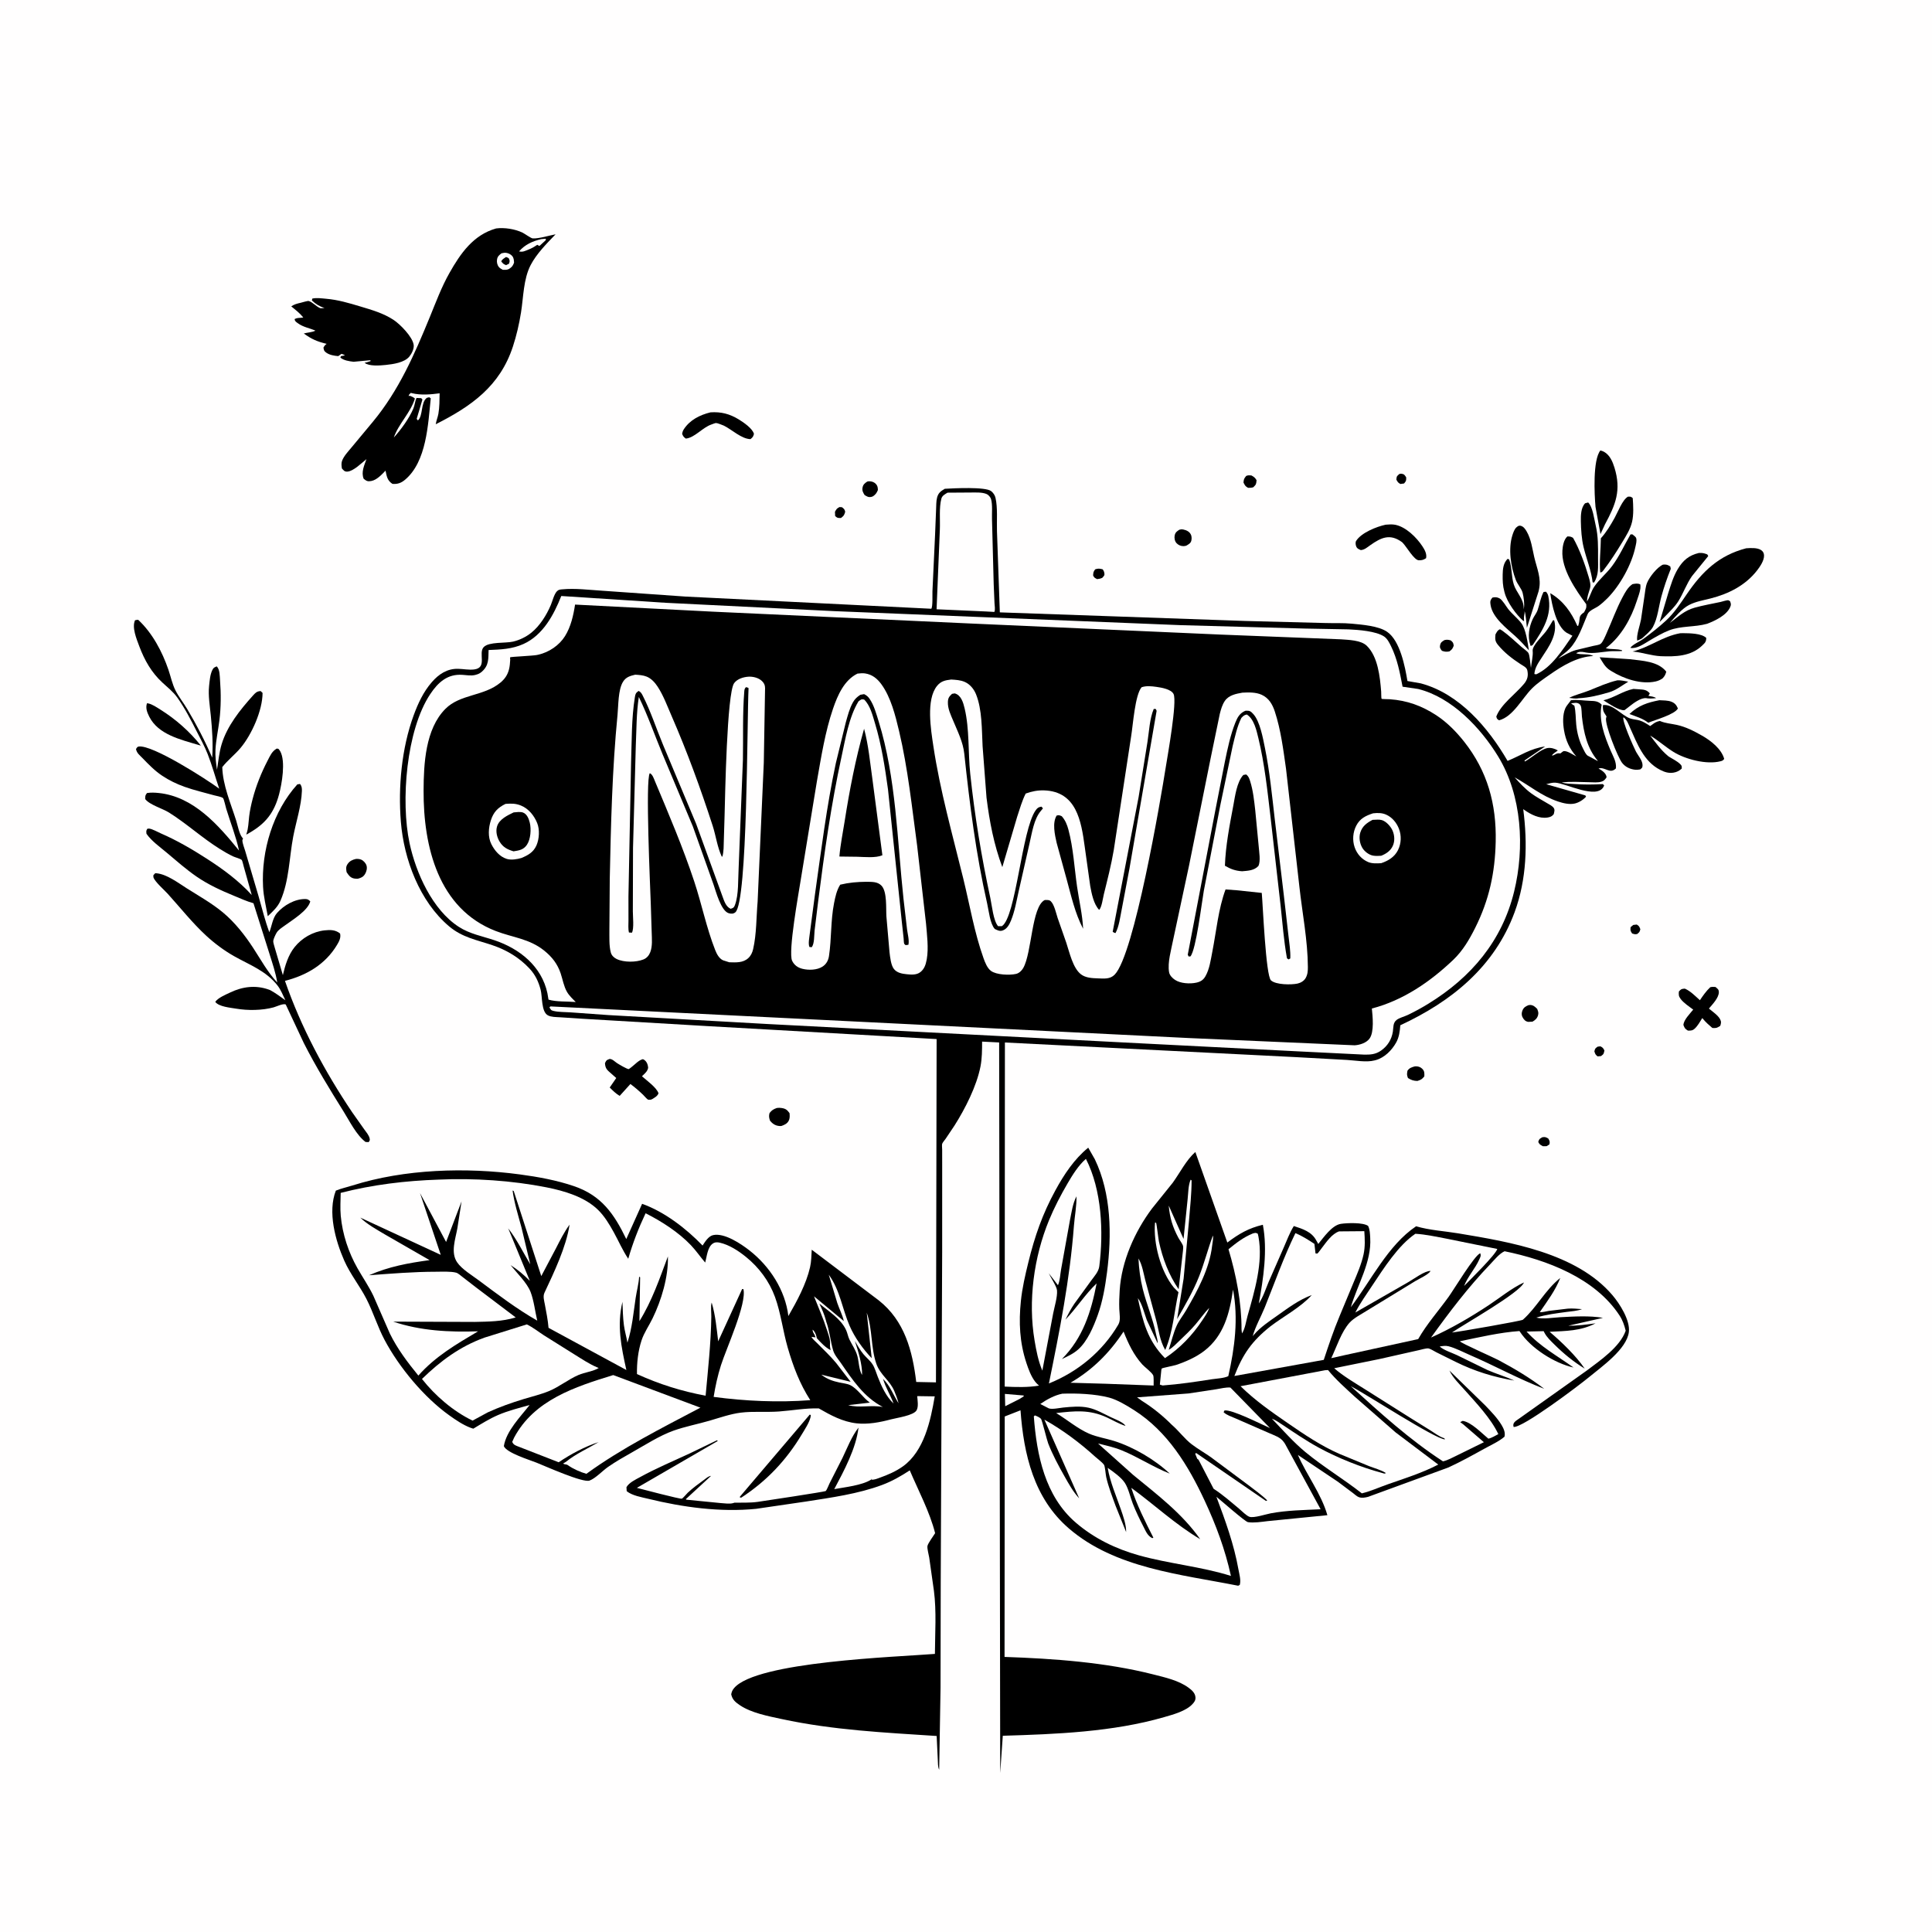 <svg version="1.1" xmlns="http://www.w3.org/2000/svg" style="display: block;" viewBox="0 0 2048 2048" width="1024" height="1024">
<path transform="translate(0,0)" fill="rgb(255,254,254)" d="M -0 -0 L 2048 0 L 2048 2048 L -0 2048 L -0 -0 z"/>
<path transform="translate(0,0)" fill="rgb(0,0,0)" d="M 1731.3 980.5 L 1735 980.047 C 1737.64 981.666 1737.62 982.093 1738.83 985 C 1738.04 988.008 1737.91 988.108 1735.5 990.085 C 1733.13 990.62 1732.45 990.24 1730.09 989.5 C 1728.19 986.493 1728.2 986.386 1728.5 982.828 L 1731.3 980.5 z"/>
<path transform="translate(0,0)" fill="rgb(0,0,0)" d="M 1693.57 1109.5 L 1696.5 1109.15 C 1699.15 1110.53 1699.29 1110.87 1700.75 1113.5 C 1699.96 1117.05 1700.22 1117.23 1697.12 1119.5 L 1693.5 1119.81 C 1691.15 1117.87 1691.05 1117.43 1690.1 1114.5 C 1690.88 1111.36 1690.95 1111.43 1693.57 1109.5 z"/>
<path transform="translate(0,0)" fill="rgb(0,0,0)" d="M 1483.3 502.5 C 1484.02 502.308 1484.79 502.043 1485.55 502.143 C 1488.64 502.554 1489.11 503.686 1490.64 506.069 C 1490.62 509.692 1490.68 509.71 1488.39 512.5 L 1484.5 513.042 C 1481.94 511.686 1481.72 511.031 1480.22 508.5 C 1480.52 504.75 1480.48 505.008 1483.3 502.5 z"/>
<path transform="translate(0,0)" fill="rgb(0,0,0)" d="M 1635 1205.5 C 1638.12 1205.12 1638.37 1205.33 1641.18 1206.81 C 1642.8 1209.71 1643 1209.78 1642.5 1213.04 L 1639.5 1215 L 1635.5 1215.04 C 1632.64 1213.46 1632.07 1213.36 1630.61 1210.5 C 1631.64 1207.11 1631.9 1207.34 1635 1205.5 z"/>
<path transform="translate(0,0)" fill="rgb(0,0,0)" d="M 889.909 537.5 L 892.5 537.661 C 894.868 539.556 895.193 539.607 895.95 542.5 C 894.83 546.307 894.611 546.628 891.5 549.092 C 887.982 549.033 887.838 549.334 885.28 547 L 885.088 542.5 C 886.753 539.543 886.949 539.083 889.909 537.5 z"/>
<path transform="translate(0,0)" fill="rgb(0,0,0)" d="M 1160.95 603.5 C 1164.19 602.441 1165.56 602.674 1168.87 603.5 C 1170.01 605.092 1170.4 605.849 1170.69 607.852 C 1171.05 610.319 1169.94 610.659 1168.48 612.5 C 1166.51 613.431 1165.13 613.613 1163 613.906 C 1160.47 612.555 1159.96 612.529 1158.73 610 C 1159.01 606.699 1158.99 606.118 1160.95 603.5 z"/>
<path transform="translate(0,0)" fill="rgb(0,0,0)" d="M 1321.02 504.5 C 1322.98 503.663 1324.4 503.82 1326.5 503.973 C 1329.24 505.467 1330.32 506.233 1332 509 C 1331.6 513.305 1331.63 513.457 1328.58 516.5 C 1326.55 517.138 1325.11 517.111 1323 517.119 C 1319.88 515.317 1319.74 514.597 1318.15 511.5 C 1318.49 507.805 1318.72 507.438 1321.02 504.5 z"/>
<path transform="translate(0,0)" fill="rgb(0,0,0)" d="M 1531.24 678.5 C 1533.98 677.927 1535.34 678.096 1538 678.925 C 1540.43 681.198 1540.49 681.218 1541 684.5 C 1539.64 687.86 1539.33 688.322 1536.44 690.5 C 1533.13 691.102 1531.7 690.943 1528.5 689.872 C 1526.89 687.689 1525.94 686.705 1526.6 683.774 C 1527.28 680.695 1528.8 680.045 1531.24 678.5 z"/>
<path transform="translate(0,0)" fill="rgb(0,0,0)" d="M 919.301 510.5 C 920.156 510.299 920.595 510.151 921.55 510.179 C 924.263 510.26 926.592 511.017 928.5 513.033 C 930.359 514.996 930.518 516.962 930.6 519.5 C 929.16 522.734 928.36 523.973 925.5 526.056 L 923.859 526.681 C 920.454 527.374 919.285 526.419 916.5 524.752 C 914.937 522.16 913.737 520.208 914.302 517 C 914.899 513.613 916.629 512.257 919.301 510.5 z"/>
<path transform="translate(0,0)" fill="rgb(0,0,0)" d="M 1499.39 1130.5 L 1500.72 1130.33 C 1503.27 1130.32 1505.65 1131.02 1507.5 1132.82 C 1510.22 1135.46 1509.93 1137.59 1509.85 1141 C 1507.2 1144.21 1506.47 1144.5 1502.5 1145.87 C 1498.39 1145.74 1496 1144.94 1492.5 1142.75 C 1491.17 1139.31 1491.4 1138.52 1491.97 1135 C 1494.09 1132.05 1495.98 1131.54 1499.39 1130.5 z"/>
<path transform="translate(0,0)" fill="rgb(0,0,0)" d="M 1620.25 1065.5 L 1622.11 1065.3 C 1625.41 1065.47 1627.31 1067.29 1629.5 1069.49 C 1630.36 1072 1631.15 1073.28 1630.45 1075.98 C 1629.54 1079.48 1627.52 1081.27 1624.5 1083 L 1620 1083.23 C 1617.01 1082.71 1615.47 1081.1 1614.05 1078.5 C 1612.71 1076.05 1612.87 1073.5 1613.93 1071 C 1615.27 1067.82 1617.22 1066.82 1620.25 1065.5 z"/>
<path transform="translate(0,0)" fill="rgb(0,0,0)" d="M 1250.22 561.5 L 1252.1 561.156 C 1254.99 561.004 1259.06 562.456 1261 564.619 C 1263 566.85 1263.49 569.518 1262.99 572.5 C 1262.42 575.883 1260.1 576.878 1257.5 578.443 C 1256.45 578.69 1255.61 578.941 1254.5 578.934 C 1251.68 578.916 1249.15 577.844 1247.21 575.803 C 1245.28 573.787 1244.62 570.204 1245.22 567.5 C 1245.93 564.284 1247.62 563.172 1250.22 561.5 z"/>
<path transform="translate(0,0)" fill="rgb(0,0,0)" d="M 823.488 1174.5 C 825.393 1174.21 826.818 1174.28 828.716 1174.57 C 832.926 1175.23 834.507 1176.6 836.953 1180 C 837.151 1182.89 837.423 1185.31 836.064 1188 C 834.502 1191.1 831.623 1192.38 828.548 1193.5 C 826.917 1193.71 827.417 1193.74 825.582 1193.54 C 821.581 1193.11 818.711 1190.99 816.239 1187.99 C 815.227 1184.83 814.885 1183.17 815.72 1179.93 C 818.135 1176.79 819.802 1175.86 823.488 1174.5 z"/>
<path transform="translate(0,0)" fill="rgb(0,0,0)" d="M 377.315 910.5 C 379.155 910.394 381.183 910.524 382.908 911.269 C 385.322 912.311 387.731 914.969 388.5 917.433 C 389.422 920.388 388.518 923.916 386.956 926.5 C 385.056 929.641 382.668 930.604 379.276 931.5 C 377.772 931.537 375.973 931.445 374.5 931.03 C 371.071 930.065 369.22 927.336 367.405 924.5 C 366.867 921.168 366.453 918.847 368.5 915.861 C 370.725 912.614 373.632 911.366 377.315 910.5 z"/>
<path transform="translate(0,0)" fill="rgb(0,0,0)" d="M 1714.52 721.152 C 1718.28 720.952 1722.3 721.972 1726.02 722.594 C 1719.91 726.386 1712.75 731.798 1705.9 733.795 C 1694.7 737.061 1684.89 739.555 1673.22 740.187 C 1670.05 740.894 1666.59 740.135 1663.37 739.76 C 1670.27 736.322 1677.45 734.795 1684.5 731.981 C 1694.88 727.841 1703.51 723.751 1714.52 721.152 z"/>
<path transform="translate(0,0)" fill="rgb(0,0,0)" d="M 1731.48 730.277 L 1737.21 730.664 C 1742.35 731.057 1745.41 730.979 1748.86 735 L 1747.42 737.639 C 1750.04 738.106 1753.37 738.493 1755.58 739.995 C 1752.78 740.473 1749.36 740.543 1746.5 740.312 L 1745.22 740.09 C 1739.3 739.365 1731.27 745.626 1726.8 749.152 L 1725.66 750.067 L 1722 752.844 C 1716.09 753.442 1704.83 745.452 1699.71 742.35 C 1711.12 739.644 1720.3 732.518 1731.48 730.277 z"/>
<path transform="translate(0,0)" fill="rgb(0,0,0)" d="M 1636.26 627.5 L 1638.8 627.253 C 1640.15 628.849 1640.85 629.959 1641.29 632.052 C 1645.49 652.175 1635.61 667.664 1624.93 683.5 C 1623.47 684.572 1624.27 684.171 1622.5 684.688 L 1622.11 683.504 C 1619.29 674.474 1620.77 664.904 1624.68 656.399 C 1626.31 652.832 1628.69 650.363 1630.03 646.433 C 1632.18 640.111 1633.12 633.461 1636.26 627.5 z"/>
<path transform="translate(0,0)" fill="rgb(0,0,0)" d="M 1759.04 742.257 C 1763.05 742.492 1768.03 742.377 1771.78 743.86 C 1775.46 745.32 1777.13 747.466 1778.64 751 C 1775.4 757.347 1754.44 763.122 1747.2 766.128 C 1741.46 761.609 1734.05 759.418 1727.29 756.896 C 1736.9 747.712 1746.4 744.718 1759.04 742.257 z"/>
<path transform="translate(0,0)" fill="rgb(0,0,0)" d="M 858.392 1499.5 L 859.472 1500.04 L 859.203 1502.27 C 857.769 1508.28 853.1 1515.25 849.928 1520.54 C 833.406 1548.06 812.733 1569.91 785.861 1587.5 L 784.396 1587.53 L 784.367 1586.5 L 858.392 1499.5 z"/>
<path transform="translate(0,0)" fill="rgb(0,0,0)" d="M 1581.95 633.5 C 1584.7 632.774 1587.15 632.931 1589.68 634.368 C 1592.82 636.149 1596.39 642.607 1598.71 645.564 C 1602.94 650.95 1608.52 655.179 1612.58 660.505 C 1617.64 667.158 1619.31 681.118 1620.68 689.34 C 1616.14 684.23 1611.54 679.182 1606.49 674.57 C 1597.13 666.034 1582.26 654.864 1580.1 641.5 C 1579.49 637.707 1579.61 636.423 1581.95 633.5 z"/>
<path transform="translate(0,0)" fill="rgb(0,0,0)" d="M 155.788 745.5 L 157.034 745.623 C 161.363 746.479 166.207 749.835 169.919 752.15 C 186.094 762.239 201.051 775.412 212.924 790.359 L 209.849 789.497 C 191.404 783.992 167.712 778.586 158.249 759.756 C 155.947 755.176 154.117 750.531 155.788 745.5 z"/>
<path transform="translate(0,0)" fill="rgb(0,0,0)" d="M 1680.28 533.5 L 1683.5 532.641 C 1688.35 537.124 1689.87 550.176 1691.47 556.812 C 1694.25 568.422 1694.02 579.89 1693.99 591.736 C 1693.97 601.132 1694.93 609.177 1689.82 617.5 L 1688.27 617.312 C 1686.71 604.304 1681.7 592.613 1678.66 579.977 C 1676.57 571.31 1675.94 561.472 1675.77 552.559 C 1675.66 546.43 1675.81 538.14 1680.28 533.5 z"/>
<path transform="translate(0,0)" fill="rgb(0,0,0)" d="M 753.113 437.111 C 764.362 436.343 773.446 438.705 783.176 444.64 C 788.122 447.656 797.866 454.323 799.221 460 C 798.3 463.152 798.053 463.374 795.526 465.5 C 785.969 465.248 776.011 455.515 767.323 451.187 C 765.266 450.498 761.073 448.499 759.051 448.419 C 758.115 448.382 755.29 449.585 754.273 449.927 C 744.603 453.18 736.513 463.948 727 464.921 C 724.614 463.18 724.323 462.705 723.101 460 C 723.379 458.151 723.813 456.697 724.825 455.129 C 731.277 445.125 741.943 439.864 753.113 437.111 z"/>
<path transform="translate(0,0)" fill="rgb(0,0,0)" d="M 1800.82 586.187 C 1803.48 586.066 1805.53 586.124 1808.06 587.07 C 1810.06 587.815 1809.82 587.392 1810.78 589.5 L 1793.62 610.636 C 1787.63 619.113 1784.47 628.863 1778.93 637.609 C 1775.49 643.038 1770.45 647.757 1766.04 652.4 L 1759.26 659.384 L 1768.33 628.947 C 1771.11 620.241 1773.76 611.142 1778.49 603.258 C 1784.04 594.018 1790.25 588.706 1800.82 586.187 z"/>
<path transform="translate(0,0)" fill="rgb(0,0,0)" d="M 1468.89 556.192 C 1472.19 555.963 1475.58 555.638 1478.85 556.26 C 1490.26 558.427 1501.63 569.677 1507.81 579.096 C 1510.25 582.817 1512.69 587.132 1511.71 591.711 C 1508.83 593.536 1507.39 593.954 1503.96 593.915 C 1499.09 593.859 1491.04 579.698 1487.21 575.714 L 1486.22 574.712 C 1473.5 565.409 1464.18 569.722 1452.5 577.957 C 1449.39 580.147 1446.43 582.868 1442.5 583.109 C 1440.15 582.117 1438.39 581.467 1437.5 578.836 C 1436.97 577.276 1436.68 574.773 1437.56 573.381 C 1443.05 564.675 1459.22 558.267 1468.89 556.192 z"/>
<path transform="translate(0,0)" fill="rgb(0,0,0)" d="M 1781.06 671.258 L 1784 671.191 C 1790.89 671.262 1803.8 671.308 1808.7 676.224 C 1808.64 680.419 1807.38 681.418 1804.34 684.344 C 1792.37 695.867 1775.91 696.168 1760.43 695.598 C 1750.31 695.038 1741.4 691.732 1731.62 690.736 L 1730.51 690.631 C 1748.35 686.269 1762.41 674.601 1781.06 671.258 z"/>
<path transform="translate(0,0)" fill="rgb(0,0,0)" d="M 1695.67 696.726 L 1727.69 698.787 C 1740.72 700.446 1757.76 700.936 1766.32 712 C 1765.42 715.197 1764.75 716.579 1762.5 719.015 C 1760.37 720.606 1757.74 721.757 1755.15 722.349 C 1739.78 725.852 1721.24 719.51 1708.22 711.458 L 1706.7 710.5 C 1701.43 707.211 1698.78 701.933 1695.67 696.726 z"/>
<path transform="translate(0,0)" fill="rgb(0,0,0)" d="M 1812.94 1046.5 C 1815.06 1045.96 1816.33 1046.11 1818.5 1046.24 C 1820.48 1048.04 1821.96 1048.65 1822.05 1051.5 C 1822.24 1057.6 1815.17 1064.75 1811.51 1069.11 C 1815.17 1072.17 1821.25 1076.29 1823.42 1080.5 C 1824.8 1083.19 1824.4 1084.78 1823.51 1087.5 C 1819.85 1089.74 1819.44 1089.95 1815.18 1089.7 C 1811.58 1086.65 1808.27 1083.71 1805.22 1080.07 L 1804.49 1079.18 C 1802.21 1082.86 1799.69 1087.41 1796.5 1090.36 C 1794.13 1092.56 1792.32 1092.5 1789.25 1092.5 C 1785.98 1090.4 1785.93 1090.01 1784.5 1086.6 C 1784.68 1081.15 1791.52 1074.49 1794.88 1070.22 C 1790.52 1066.95 1784.77 1063.23 1781.5 1058.86 C 1779.41 1056.08 1779.37 1054.3 1779.71 1050.98 C 1782.32 1048.26 1782.24 1048.33 1786 1047.98 C 1792.03 1050.58 1797.09 1055.92 1801.97 1060.27 C 1805.35 1055.27 1808.52 1050.67 1812.94 1046.5 z"/>
<path transform="translate(0,0)" fill="rgb(0,0,0)" d="M 1762.88 598.5 C 1766.73 598.343 1767.24 598.476 1770.56 600.443 L 1771.08 603 C 1767.27 612.529 1763.87 622.388 1761.16 632.287 C 1758.4 642.358 1757.18 655.6 1752.13 664.669 C 1749.64 669.132 1744.35 673.217 1740.63 676.723 C 1738.93 677.684 1737.35 678.44 1735.5 679.087 C 1734.45 673.559 1738.45 662.77 1739.5 656.932 L 1743.28 631.341 C 1743.93 627.055 1744.34 621.712 1746.02 617.71 C 1748.66 611.4 1756.7 601.218 1762.88 598.5 z"/>
<path transform="translate(0,0)" fill="rgb(0,0,0)" d="M 646.271 1122.5 C 649.359 1122.66 651.598 1125.32 654.105 1126.96 C 655.966 1128.18 664.671 1133.38 666.505 1133.3 C 666.752 1133.29 669.258 1131.29 669.495 1131.11 C 673.082 1128.4 677.081 1123.73 681.5 1122.76 C 682.567 1123.27 682.786 1123.3 683.783 1124.2 C 686.084 1126.29 686.857 1129.05 687.069 1132 C 686.237 1135.62 684.165 1137.34 681.592 1139.83 L 680.482 1140.88 C 685.088 1144.98 696.318 1153.04 698.037 1159 C 696.791 1162.08 694.164 1163.32 691.5 1165.04 L 689.859 1165.72 C 689.78 1165.74 687.314 1165.84 687.117 1165.76 C 685.806 1165.2 682.924 1161.7 681.676 1160.5 C 677.371 1156.36 673.073 1152.64 668.263 1149.09 L 656.886 1161.68 C 652.779 1159.25 649.687 1156.16 646.333 1152.83 L 653.251 1142.74 L 648.5 1138.54 C 644.032 1134.55 641.639 1133.23 641.294 1127 C 642.91 1123.65 642.785 1123.84 646.271 1122.5 z"/>
<path transform="translate(0,0)" fill="rgb(0,0,0)" d="M 1725.67 526.5 C 1728.52 526.423 1728.59 526.232 1730.77 528 C 1731.33 535.953 1731.87 545.408 1730.06 553.188 C 1728.26 560.951 1723.86 567.85 1719.78 574.591 C 1713.44 585.081 1707.01 595.116 1699.5 604.825 C 1698.14 606.328 1698.45 606.398 1696.31 606.851 C 1695.19 595.325 1696.9 582.336 1696.99 570.585 C 1702.91 564.048 1707.38 556.508 1711.64 548.833 C 1714.96 542.874 1719.86 529.755 1725.67 526.5 z"/>
<path transform="translate(0,0)" fill="rgb(0,0,0)" d="M 1696.47 477.5 C 1697.86 477.91 1699.24 478.279 1700.5 479.014 C 1706.58 482.554 1709.42 489.311 1711.4 495.701 C 1718.79 519.662 1712.73 534.768 1701.38 555.759 L 1696.57 566.19 L 1691.31 537.338 C 1690.12 524.34 1688.33 487.499 1696.47 477.5 z"/>
<path transform="translate(0,0)" fill="rgb(0,0,0)" d="M 293.353 793.5 L 295.119 793.788 C 295.963 794.782 296.455 795.278 297.117 796.5 C 302.942 807.257 298.799 830.838 295.814 842.065 C 290.7 861.299 281.71 872.89 264.475 882.798 C 263.38 883.542 262.265 884.107 261.089 884.712 L 261.381 883.5 C 263.38 877.752 263.375 871.548 264.111 865.5 C 264.868 859.292 266.182 853.131 267.763 847.084 C 271.503 832.782 276.862 819.404 283.664 806.309 C 286.352 801.136 288.126 796.57 293.353 793.5 z"/>
<path transform="translate(0,0)" fill="rgb(0,0,0)" d="M 1615.14 646.003 L 1615.42 644.536 C 1616.19 640.023 1615.18 632.915 1614.08 628.516 C 1612.97 624.1 1608.62 619.407 1606.87 614.864 C 1601.47 600.856 1598.61 581.826 1603.21 567.386 C 1604.02 564.844 1605.37 560.791 1607.5 559.007 C 1608.76 557.948 1609.96 556.92 1611.65 557.273 C 1615.01 557.974 1616.84 560.788 1618.44 563.569 C 1623.12 571.688 1624.28 581.518 1626.36 590.535 C 1629.11 602.471 1634.22 613.026 1631.25 625.5 L 1630.88 627.09 L 1618.58 665.533 C 1618.31 663.089 1617.22 648.972 1616.04 647.971 C 1616.45 650.811 1615.18 653.347 1615.44 656.269 L 1615.62 658 L 1614.87 658.317 C 1607.11 651.497 1597.74 638.569 1595.03 628.485 L 1594.66 627.058 C 1592.98 620.924 1592.79 615.455 1592.9 609.114 C 1593 603.044 1593.61 596.769 1598.18 592.341 L 1599.82 593.134 C 1602.85 601.357 1601.98 611.005 1604.69 619.589 C 1607.41 628.204 1615.1 634.602 1615.18 644.48 L 1615.14 646.003 z"/>
<path transform="translate(0,0)" fill="rgb(0,0,0)" d="M 315.174 831.5 L 318.011 831.028 C 319.931 833.274 320.122 835.635 320.022 838.5 C 319.467 854.267 313.807 871.228 310.833 886.788 C 306.575 909.071 306.56 933.671 297.353 954.682 C 294.3 961.649 289.258 966.029 283.866 971.212 C 281.978 960.644 279.425 950.957 278.856 940.05 C 276.866 901.893 289.298 860.15 315.174 831.5 z"/>
<path transform="translate(0,0)" fill="rgb(0,0,0)" d="M 1850.99 581.205 C 1855.68 580.88 1862.96 580.389 1866.99 583.215 C 1868.95 584.587 1869.86 586.369 1869.96 588.739 C 1870.18 594.153 1865.63 600.759 1862.45 604.836 C 1850.12 620.636 1832.24 629.57 1813.24 634.396 C 1805.61 636.334 1797.55 637.638 1790.5 641.286 C 1782.98 645.176 1775.62 653.916 1770.1 660.312 C 1778.91 653.794 1785.49 647.208 1796.37 644.175 C 1805.37 641.668 1814.72 640.07 1823.85 638.101 C 1825.78 637.685 1830.16 636.138 1832 636.324 C 1832.78 636.403 1833.36 637.108 1834.04 637.5 C 1834.86 640.178 1835.25 640.805 1834.08 643.5 C 1830.28 652.291 1817.97 658.051 1809.62 661.238 C 1796.37 664.954 1782.06 663.243 1769.26 668.227 C 1761.87 671.105 1755.02 675.218 1748.21 679.229 C 1742.45 682.616 1735.11 688.056 1728.2 686.743 C 1730.81 683.059 1738.2 680.044 1742.06 677.221 C 1750.22 671.268 1758.54 664.734 1765.97 657.9 C 1774.56 650.008 1781.51 639.458 1788.05 629.848 C 1804.41 605.839 1822.07 588.763 1850.99 581.205 z"/>
<path transform="translate(0,0)" fill="rgb(0,0,0)" d="M 1699.11 747.5 C 1709.09 745.699 1718.92 758.189 1727.63 761.434 C 1730.96 762.678 1734.78 762.727 1738.23 763.783 C 1742.25 765.015 1745.73 767.389 1749.24 769.644 L 1751.25 768.232 C 1754.22 765.978 1755.76 765.006 1759.5 764.236 C 1765.53 766.805 1771.05 767.026 1777.33 768.385 C 1786.99 770.474 1795.7 774.949 1804.23 779.807 C 1813.59 785.14 1824.78 793.828 1827.74 804.5 C 1826.25 806.166 1826.04 806.387 1823.85 806.956 C 1809.06 810.811 1786.56 804.874 1773.99 797.084 C 1765.42 791.769 1758.01 784.97 1749.26 779.749 C 1754.98 787.112 1760.55 794.982 1767.73 801.003 L 1768.92 801.984 C 1772.81 804.379 1777.87 806.834 1781.11 810.013 C 1782.96 811.825 1782.75 812.337 1782.7 814.757 C 1780.07 817.09 1777.53 818.465 1774 819.034 C 1768.74 819.882 1764.4 818.408 1759.79 816.045 C 1742.53 807.211 1735.64 788.677 1728.16 772 C 1726.26 767.772 1724.85 763.141 1721 760.319 C 1718.84 763.198 1731.62 791.716 1734.08 796.5 C 1736.39 800.993 1741.46 806.433 1741.16 811.58 C 1741.01 814.19 1740.48 813.964 1738.69 815.613 C 1736.77 815.924 1735.05 816.147 1733.1 815.919 C 1727.77 815.298 1722.74 812.907 1719.45 808.609 C 1714.84 802.592 1700.92 767.726 1702.53 761.031 L 1703 759.5 L 1701.27 756.746 C 1699.01 753.374 1699.09 751.432 1699.11 747.5 z"/>
<path transform="translate(0,0)" fill="rgb(0,0,0)" d="M 331.056 316.5 C 335.73 315.49 340.89 316.292 345.619 316.688 C 358.162 317.738 370.009 321.272 382 324.873 C 394.201 328.538 406.391 332.005 417.156 339.07 C 424.03 343.581 437.173 356.863 438.5 365.424 C 439.14 369.556 436.449 374.894 433.927 377.986 C 428.701 384.394 416.775 386.036 408.933 386.858 C 402.964 387.483 391.277 388.475 386.5 384.602 C 388.749 384.143 390.785 383.514 392.943 382.731 L 392.5 381.849 L 374.829 383.492 C 370.298 382.966 364.225 382.116 360.79 379 L 361.462 377.5 L 365.741 376.731 C 364.343 375.847 363.546 375.528 362 375.08 L 358.579 377.5 C 354.581 377.199 349.486 376.341 346.16 374.039 C 343.508 372.204 343.473 371.627 342.857 368.5 C 343.602 367.134 344.126 366.257 345.337 365.228 L 346.274 364.5 C 336.251 362.07 330.353 359.589 322.041 353.504 C 325.952 352.402 330.859 352.349 334.365 350.5 C 328.17 347.762 321.321 346.798 315.765 342.649 C 313.806 341.187 312.602 340.708 312.283 338.252 C 315.814 336.392 317.761 337.339 321.5 336.537 C 317.849 331.947 313.265 328.473 308.75 324.778 C 311.822 322.568 315.116 321.791 318.771 320.949 C 320.231 320.613 326.111 318.751 327.278 319.084 C 331.406 320.262 335.402 325.131 339.5 326.673 C 340.266 326.961 343.039 326.501 344 326.455 C 338.887 324.948 334.45 322.198 330.635 318.5 L 331.056 316.5 z"/>
<path transform="translate(0,0)" fill="rgb(0,0,0)" d="M 1728.4 566.5 L 1730.39 566.427 C 1731.69 567.54 1734.01 568.929 1734.46 570.618 C 1735.22 573.465 1734.18 576.959 1733.58 579.785 C 1729.61 598.495 1717.37 620.602 1703.89 634.224 C 1701.02 637.124 1697.84 639.98 1694.54 642.375 C 1691.09 644.885 1684.67 646.944 1682.96 650.979 C 1677.91 662.914 1672.94 678.113 1663.9 687.651 C 1660.3 691.447 1655.64 694.364 1651.82 698.02 C 1657.71 694.895 1664.02 690.911 1670.45 689.112 L 1689.07 684.65 C 1691.18 684.159 1695.03 683.75 1696.7 682.523 C 1699.12 680.739 1701.78 674.07 1703.02 671.313 C 1708.7 658.663 1713.3 645.605 1719.83 633.342 C 1722.66 628.036 1725.41 622.65 1730.5 619.209 C 1733.55 618.714 1735.89 618.069 1738.8 619.5 C 1738.96 621.11 1739.07 622.388 1738.84 624 C 1738.25 628.266 1736.41 632.885 1735.08 636.984 C 1729.15 655.347 1718.84 674.108 1703.37 686.202 L 1702.2 687.103 C 1707.79 688.725 1713.7 687.385 1719.5 689.383 L 1719.5 690.047 C 1715.1 690.592 1710.74 690.009 1706.32 690.37 C 1698.53 691.005 1688.79 693.18 1681.06 691.68 L 1680.08 691.469 C 1676.55 690.777 1673.75 690.5 1670.79 692.5 C 1676.51 694.533 1683.9 692.493 1688.99 695.408 C 1672.14 696.132 1656.42 705.628 1643 715.01 C 1636.38 719.641 1629.67 724.093 1623.91 729.826 C 1613.62 740.076 1603.85 759.887 1589 763.542 C 1586.78 762.035 1586.83 762.091 1586.13 759.5 C 1591.3 746.282 1606.52 735.757 1615.53 724.903 C 1619.23 720.439 1620.26 716.242 1619 710.5 C 1618.3 707.316 1614.41 705.744 1611.9 704.049 C 1602.94 698.193 1594.77 691.963 1587.93 683.631 C 1584.75 679.756 1584.77 677.425 1585.25 672.5 C 1586.79 669.896 1587.2 668.312 1590 667.024 L 1592.46 668.5 C 1599.6 673.597 1606.35 680.125 1612.98 685.891 C 1614.75 687.434 1619.06 690.349 1620.13 692.141 C 1621.69 694.728 1622.26 704.464 1622.86 707.937 C 1623.37 702.499 1625.27 695.201 1624.7 689.938 C 1624.1 684.449 1635.02 674.25 1638.59 669.553 C 1641.45 665.786 1643.85 661.562 1646.27 657.5 L 1647.5 657.629 C 1651.49 672.446 1641.83 685.584 1634.21 697.233 C 1630.7 702.607 1626.92 707.9 1626.49 714.5 L 1628.5 714.799 C 1645.27 707.068 1656.52 688.595 1666.81 673.915 L 1660.5 670.629 C 1649.52 663.354 1645.08 641.052 1643.33 628.793 C 1657.19 636.864 1665.67 648.978 1672.07 663.5 L 1672.89 663.5 C 1674.11 660.148 1674.07 658.313 1674.53 655 C 1674.92 652.173 1676.96 650.542 1679.13 649.145 C 1681.02 645.548 1681.9 644.671 1681.5 640.528 C 1670.37 625.448 1654.94 603.153 1656.21 583.543 C 1656.52 578.768 1657.71 571.849 1661.5 568.632 C 1664.38 568.686 1665.02 568.712 1667.5 570.139 C 1674.35 582.129 1680.25 598.354 1684.1 611.622 C 1685.19 615.357 1686.55 619.899 1685.45 623.717 C 1684.14 628.29 1682.27 632.687 1682.29 637.5 C 1685.42 632.91 1686.56 627.008 1689.76 622.219 C 1695.15 614.16 1702.95 607.972 1708.79 600.157 C 1716.69 589.582 1721.81 577.792 1728.4 566.5 z"/>
<path transform="translate(0,0)" fill="rgb(0,0,0)" d="M 143.133 657.5 C 144.352 657.123 145.238 657.08 146.5 657.033 C 161.504 670.96 171.966 690.742 178.54 709.964 C 181.009 717.183 182.592 725.201 186.072 732 C 189.508 738.712 194.478 744.949 198.363 751.451 C 208.427 768.299 217.165 785.131 224.945 803.143 C 225.984 788.504 224.906 773.213 223.478 758.616 C 222.499 748.6 220.562 737.264 221.631 727.259 C 222.201 721.916 222.659 715.367 224.98 710.5 C 226.332 707.665 227.019 707.585 229.768 706.375 C 233.139 709.734 232.913 716.753 233.262 721.252 C 234.344 735.237 234.278 749.701 232.574 763.623 C 231.31 773.954 228.996 784.077 228.412 794.5 C 228.004 801.778 229 808.809 230.03 816 C 231.459 807.029 232.285 797.757 234.908 789.044 C 240.809 769.447 254.502 752.517 267.983 737.486 C 270.689 734.47 272.16 732.795 276.271 732.557 L 278.328 734.5 C 278.343 752.97 266.807 778.774 255.041 792.785 C 248.981 800.001 241.47 805.684 235.619 813.169 C 236.107 832.26 244.618 851.688 250.356 869.802 C 251.841 874.49 253.719 884.393 256.816 887.889 C 258.525 889.817 256.867 889.007 256.935 891 C 257.04 894.093 259.037 898.963 259.909 902 L 274.171 950.337 C 277.735 962.825 280.97 976.07 285.505 988.203 C 288.157 981.624 288.919 973.23 293.655 967.821 C 300.789 959.671 312.372 952.955 323.5 953.004 C 326.134 953.015 327.122 953.694 328.898 955.5 C 326.401 965.365 309.998 975.12 302 981.02 C 299.059 983.189 294.995 985.612 293.154 988.827 C 291.993 990.855 289.944 995.112 289.661 997.33 C 289.441 999.042 290.797 1002.76 291.253 1004.62 L 299.843 1033.68 C 302.307 1023.27 305.502 1012.42 312.304 1003.95 C 320.05 994.296 331.686 987.573 344.026 986.231 C 350.23 985.556 355.568 985.59 360.5 989.553 C 361.537 994.058 359.565 997.796 357.268 1001.62 C 344.774 1022.46 324.951 1033.86 302.07 1039.76 C 319.209 1089.16 344.162 1135.71 373.316 1179.04 L 385.991 1197 C 388.003 1199.77 391.033 1203.29 391.803 1206.63 C 392.286 1208.73 391.932 1209.09 390.78 1210.69 L 387.5 1210.53 C 377.882 1203.34 370.51 1188.36 364.158 1178.17 C 349.345 1154.42 334.674 1130.56 322.01 1105.57 L 302.929 1064.86 C 300.442 1063.36 293.077 1067.01 290 1067.85 C 277.935 1071.15 262.625 1071.31 250.338 1069.22 C 244.161 1068.17 231.903 1067.18 228.181 1062 C 231.305 1057.59 239.081 1054.44 243.988 1052.1 C 257.137 1045.8 270.939 1044.05 284.805 1048.97 L 286.21 1049.48 C 291.964 1052.55 297.189 1056.52 302.498 1060.29 C 300.098 1055.34 297.705 1049.22 294.338 1044.88 C 282.028 1029 264.568 1022.91 247.888 1013.44 C 237.541 1007.57 227.434 1000.02 218.688 991.973 C 203.958 978.43 191.224 962.286 177.799 947.457 C 174.122 943.395 164.242 934.773 162.691 930.117 C 162.442 929.371 162.625 928.544 162.592 927.758 L 164.5 925.691 L 165.641 925.692 C 176.65 926.523 189.025 935.99 198.096 941.716 C 210.854 949.77 224.71 957.588 236.304 967.23 C 248.897 977.704 259.501 991.21 268.405 1004.88 C 276.911 1017.93 283.271 1029.89 293.868 1041.52 C 292.338 1031.3 288.661 1020.85 285.613 1010.97 L 268.691 957.464 C 261.633 955.535 254.802 952.35 248.033 949.577 C 234.162 943.894 220.822 937.774 208.42 929.259 C 197.141 921.516 186.787 912.292 176.311 903.511 C 169.225 897.571 160.583 891.475 155.271 883.856 C 155.021 881.134 154.784 880.792 156.188 878.5 L 158 878.336 C 161.306 878.615 167.408 882.087 170.533 883.445 C 187.563 890.846 203.408 900.084 219 910.124 C 236.328 921.281 252.961 933.447 266.854 948.759 L 258.361 918.523 C 258.023 917.413 256.897 912.235 256.212 911.575 C 254.86 910.27 249.303 908.817 247.31 907.9 C 242.336 905.611 237.635 902.797 232.994 899.903 C 214.269 888.227 197.911 873.1 179.131 861.314 C 172.321 857.04 158.361 853.111 153.91 847 C 154.001 843.654 153.82 843.258 155.831 840.647 C 160.117 840.001 164.019 840.177 168.297 840.619 C 205.231 844.431 231.475 874.651 253.396 901.662 C 250.197 886.813 244.252 871.881 239.811 857.305 C 239.278 855.556 237.332 846.77 236.411 846.007 C 234.637 844.536 229.367 843.735 227.094 843.101 C 216.659 840.19 205.924 837.71 195.719 834.078 C 187.255 831.066 179.381 827.275 171.905 822.289 C 163.949 816.983 157.517 810.31 150.905 803.465 C 147.819 800.271 145.042 798.406 144.157 794 C 145.082 792.723 145.335 791.604 147.029 791.354 C 161.467 789.228 218.55 825.779 232.389 836.04 C 228.224 823.87 224.793 811.21 220.106 799.259 C 216.917 791.129 212.563 783.251 208.606 775.47 C 202.364 763.197 195.951 750.707 187.977 739.457 C 183.616 733.306 177.589 728.584 172.088 723.5 C 160.529 712.819 153.14 699.774 147.675 685.135 C 144.779 677.375 139.627 665.183 143.133 657.5 z"/>
<path transform="translate(0,0)" fill="rgb(0,0,0)" d="M 525.92 242.159 C 534.761 240.995 545.946 242.77 553.916 246.61 C 556.11 247.667 562.91 252.644 564.732 252.722 C 571.67 253.019 581.934 249.682 588.949 248.371 C 579.716 257.917 568.619 269.176 562.482 281.034 C 554.814 295.851 554.895 315.032 552.307 331.19 C 550.344 343.44 547.559 355.593 543.689 367.387 C 529.902 409.4 499.679 430.619 461.91 449.733 C 462.436 445.984 464.033 442.418 464.705 438.666 C 465.977 431.562 465.876 424.113 466.017 416.921 C 456.518 418.168 446.149 419.113 436.775 416.802 L 435.5 416.461 C 434.222 417.724 433.628 417.999 433.112 419.767 L 434.5 419.55 C 436.575 420.368 438.182 420.972 439.834 422.5 C 435.037 437.864 422.569 449.029 417.481 463.778 C 425.105 455.334 433.687 443.657 438.158 433.113 C 439.715 429.441 439.863 425.409 441.5 421.859 L 446.5 422.074 L 447.798 423.5 L 441.712 444 L 443.005 445.68 C 448.665 440.752 445.786 426.62 452.5 421.701 L 455.016 421.088 L 456.617 422.232 C 453.768 449.605 452.263 489.381 429.304 508.596 C 425.183 512.045 421.322 513.384 416 512.92 C 410.426 509.296 410.001 504.958 408.674 498.905 C 404.668 503.049 399.494 508.809 393.5 509.897 C 389.616 510.601 388.459 509.879 385.5 507.514 C 382.681 500.508 386.088 493.381 388.468 486.687 C 383.503 490.709 374.581 499.571 368.271 499.914 C 365.036 500.09 364.489 498.687 362.421 496.598 C 362.046 493.875 361.612 491.167 362.593 488.508 C 364.52 483.284 369.126 478.594 372.616 474.318 L 395.225 447.137 C 422.848 413.777 439.254 375.948 455.544 336.277 C 462.033 320.473 467.956 304.378 476.374 289.471 C 488.215 268.503 501.819 248.949 525.92 242.159 z"/>
<path transform="translate(0,0)" fill="rgb(255,254,254)" d="M 573.641 253.5 L 578.5 253.024 L 578.62 254.5 L 571.816 260.768 L 569.525 259.5 C 564.865 262.808 560.628 264.606 555.273 266.439 C 553.336 266.962 552.189 266.868 550.225 266.5 C 556.35 259.307 564.589 255.614 573.641 253.5 z"/>
<path transform="translate(0,0)" fill="rgb(255,254,254)" d="M 531.658 268.5 L 534.392 267.994 C 537.343 267.684 540.78 269.003 542.787 271.199 C 544.724 273.319 544.768 275.829 544.909 278.5 C 543.496 282.078 542.721 283.041 539.5 285.143 C 537.371 286.244 535.322 286.031 533 285.996 C 531.441 285.153 529.885 284.393 528.761 282.973 C 527.03 280.786 526.414 277.736 526.884 275 C 527.449 271.703 529.169 270.384 531.658 268.5 z"/>
<path transform="translate(0,0)" fill="rgb(0,0,0)" d="M 536.265 272.5 C 537.49 272.591 538.215 273.153 539.271 273.742 C 540.548 276.587 540.493 276.504 539.592 279.5 L 536.5 281.061 C 533.824 280.067 532.973 279.325 531.328 277 C 532.413 274.753 534.264 273.925 536.265 272.5 z"/>
<path transform="translate(0,0)" fill="rgb(0,0,0)" d="M 1001.55 518.132 C 1010.79 517.604 1044.65 515.8 1050.7 520.648 C 1052.86 522.385 1054.6 524.836 1055.24 527.556 C 1057.7 538.151 1056.49 552.11 1056.83 563.148 L 1059.86 649.129 L 1319.86 658.242 L 1404 660.409 C 1413.58 660.735 1423.5 660.193 1433.03 661.122 C 1443.88 662.18 1461.18 663.447 1470.34 669.7 C 1484.15 679.124 1489.37 706.504 1491.94 721.907 L 1506.13 724.404 C 1547.12 735.378 1577.59 771.431 1598.11 806.582 C 1612.15 800.834 1622.34 793.397 1637.86 791.306 L 1616.01 806.2 L 1616.5 807.193 C 1623.35 803.407 1633.05 794.411 1640.25 792.994 C 1643.89 792.279 1648.3 793.651 1651.37 795.5 C 1649.4 797.258 1646.25 798.596 1645.09 800.915 C 1646.74 800.677 1646.17 800.911 1647.46 800.229 C 1649.36 799.23 1650.4 798.461 1652.66 798.518 L 1654 798.689 L 1656.9 796.5 C 1660.19 794.871 1667.79 800.24 1670.96 801.872 C 1663.77 793.766 1659.73 784.889 1657.94 774.181 C 1656.7 766.809 1656.27 757.701 1659.33 750.763 C 1660.54 748.014 1662.79 745.843 1664.49 743.388 L 1665.23 742.285 C 1671.93 741.411 1678.62 742.701 1685.41 742.924 C 1690.39 743.088 1694.26 743.15 1697.86 747 C 1694.31 763.001 1700.96 780.662 1707.23 795.39 C 1709.95 801.774 1713.61 807.315 1712.96 814.5 C 1706.54 821.116 1701.2 812.374 1694.5 814.686 C 1697.71 816.402 1702.02 819.183 1702.89 822.991 C 1703.17 824.188 1702.91 824.224 1702.1 825.285 C 1700.73 827.074 1699.78 827.859 1697.62 828.572 C 1693.88 829.804 1688.56 829.23 1684.66 829.172 C 1675.01 829.031 1665.09 828.256 1655.5 829.441 C 1659.72 830.862 1664.41 830.78 1668.82 831.094 C 1679.01 831.82 1688.81 831.755 1699 831.15 L 1700.46 832.5 L 1699.93 833.826 C 1692.72 847.865 1660.08 830.296 1648.64 829.657 C 1645.46 829.48 1642.11 830.501 1639.07 831.296 L 1680.5 843.145 L 1681.27 844.5 C 1678.47 847.771 1673.69 850.739 1669.5 851.727 C 1663.74 853.087 1657.12 851.476 1651.62 849.639 C 1633.96 843.731 1621.5 832.772 1605.59 824.017 C 1610.83 829.971 1616.74 836.285 1623.15 840.973 C 1628.36 844.788 1634.22 847.924 1639.77 851.25 C 1641.87 852.511 1645.33 854.197 1646.82 856.183 C 1648.54 858.47 1647.54 860.442 1647.06 863 C 1645.24 865.386 1643.39 866.13 1640.5 866.602 C 1631.76 868.026 1622.76 863.417 1615.82 858.527 L 1614.68 857.713 C 1619.43 894.209 1618.4 932.205 1605.52 967.068 C 1584.2 1024.8 1538.77 1061.58 1484.38 1086.82 C 1483.92 1093.03 1483.13 1099.46 1480.05 1105 C 1475.5 1113.2 1467.78 1121.1 1458.52 1123.71 L 1457 1124.1 C 1448.5 1126.34 1436.8 1124.1 1428 1123.59 L 1373.05 1120.57 L 1065.24 1105.08 L 1065.02 1469.85 C 1077.01 1470.42 1089.59 1470.83 1101.44 1468.82 C 1099.98 1467.58 1098.6 1466.28 1097.42 1464.77 C 1093 1459.12 1090.23 1451.48 1088 1444.73 C 1080.84 1423.07 1079.84 1401.71 1082.17 1379.18 C 1083.61 1365.26 1086.74 1351.77 1090.07 1338.21 C 1096.85 1310.53 1105.04 1286.93 1118.8 1261.74 C 1127.93 1245.02 1138.7 1228.7 1153.57 1216.58 L 1160.56 1228.85 C 1178.09 1265.29 1178.59 1309.2 1173.5 1348.56 C 1171.51 1363.93 1168.87 1379.55 1163.6 1394.16 C 1159.21 1406.33 1152.74 1421.75 1142.91 1430.5 C 1137.84 1435.01 1131.73 1437.82 1125.64 1440.66 C 1147.82 1418.39 1156.65 1390.76 1162.45 1360.49 C 1150.26 1372.05 1141.08 1386.76 1129.39 1398.9 C 1132.27 1393.07 1135.2 1387.38 1138.88 1382 L 1156.83 1357.29 C 1160.18 1352.69 1164.57 1348.07 1165.3 1342.25 C 1169.89 1306.03 1168.02 1261.44 1151.11 1228.45 C 1143.15 1235.37 1136.98 1245.38 1131.7 1254.41 C 1124.38 1266.95 1117.58 1279.99 1112.04 1293.41 C 1095.89 1332.58 1089.62 1379.19 1096.7 1421.07 C 1098.57 1432.11 1100.56 1442.57 1104.92 1452.94 L 1116.39 1392.32 C 1117.77 1385.25 1121.05 1374.72 1120.48 1367.84 C 1120.13 1363.58 1113.7 1354.1 1111.75 1349.73 L 1121.47 1362.38 C 1123.62 1357.76 1123.85 1350.82 1124.78 1345.69 L 1134.17 1293.56 C 1135.87 1285.25 1137.13 1275.71 1141.1 1268.17 C 1141.37 1278.22 1139.17 1289.27 1138.4 1299.41 C 1134.12 1356.25 1123.24 1410.75 1111.89 1466.52 C 1142.4 1454.33 1168.84 1432.52 1185.46 1404.12 C 1188.17 1399.5 1186.7 1392.97 1186.49 1387.67 C 1186.23 1381.06 1186.51 1374.4 1186.92 1367.8 C 1188.83 1337 1202.92 1305.45 1221.2 1281.06 L 1243.12 1253.8 C 1250.81 1243.2 1257.3 1229.88 1267.12 1221.15 L 1301.01 1317.14 C 1313.45 1307.8 1323.42 1301.96 1338.68 1298.3 C 1343.8 1325.07 1339.3 1355.22 1334.38 1381.77 C 1338.88 1375.28 1341.69 1366.37 1344.75 1359.06 L 1360.83 1322.37 C 1364.22 1314.73 1367.06 1306.77 1371.5 1299.65 C 1380.84 1302.69 1390.48 1305.65 1395.37 1315.01 L 1397.43 1318.62 C 1403.21 1311.62 1411.97 1298.72 1421.47 1297.32 C 1428.15 1296.34 1444.9 1295.7 1450.24 1299.5 C 1452.22 1303.58 1452.21 1307.72 1452.48 1312.18 C 1454.03 1337.88 1439.07 1361.6 1431.89 1385.72 C 1453.15 1357.78 1471.39 1319.83 1501.13 1299.9 C 1515.14 1304.09 1531.32 1305 1545.81 1307.41 C 1600.71 1316.55 1671.03 1328.19 1709.14 1372.8 C 1717.01 1382.01 1728.18 1399.56 1726.66 1412 C 1724.41 1430.26 1697.62 1448.9 1684.36 1459.89 C 1673.52 1468.86 1614.28 1513.56 1604.5 1512.63 C 1603 1508.14 1606.82 1506.28 1610.12 1503.91 L 1682 1452.88 C 1696.19 1442.14 1717.25 1427.92 1723.3 1410.61 C 1721.84 1404.81 1720.15 1399.66 1716.86 1394.61 C 1690.87 1354.74 1639.71 1335.55 1594.93 1326.37 C 1589.38 1328.81 1583.91 1335.75 1579.71 1340.13 C 1556.41 1364.46 1536.59 1390.55 1516.94 1417.86 C 1538.06 1408.42 1558.75 1396.36 1578.02 1383.62 C 1590.22 1375.55 1602.21 1365.61 1615.44 1359.46 C 1611.63 1370.16 1551.69 1403.88 1539.16 1412.52 C 1546.57 1411.78 1612.91 1400.23 1614.32 1398.98 C 1629.17 1385.74 1638 1367.38 1653.95 1354.68 C 1648.85 1367.82 1640.19 1379.35 1632.24 1390.89 C 1635.1 1391.29 1638.94 1390.01 1641.9 1389.59 L 1661.96 1387.21 C 1666.91 1386.81 1672.06 1387.38 1677 1387.74 C 1671.72 1389.75 1666.11 1389.93 1660.56 1390.71 C 1649.69 1392.24 1639.06 1393.41 1628.56 1396.72 C 1635.96 1398.62 1646.05 1396.72 1653.79 1396.31 C 1668.36 1395.54 1684.84 1394.5 1699.2 1396.97 L 1662.56 1405.29 C 1672.3 1405.45 1681.72 1404.07 1691.34 1402.79 C 1675.69 1410.99 1659.83 1410.87 1642.66 1411.75 C 1655.26 1422.46 1670.54 1437.06 1679.85 1450.78 C 1668.05 1443.56 1657.59 1435 1647.78 1425.3 C 1643.99 1421.55 1639.79 1417.65 1637.26 1412.9 L 1636.34 1411.09 L 1618.23 1411.5 C 1632.83 1427.63 1650.64 1437.11 1668.01 1449.62 C 1647.89 1445.18 1622.68 1429.16 1611.18 1411.7 L 1610.7 1410.96 C 1589.84 1412.43 1567.92 1417.56 1547.49 1421.81 C 1549.21 1424.04 1582.93 1438.82 1588.41 1441.74 C 1605.31 1450.75 1621.74 1460.52 1636.94 1472.19 C 1609.97 1461.87 1584.53 1447.75 1558 1436.31 C 1550.82 1433.22 1543.02 1429.02 1535.47 1427.09 C 1532.39 1426.3 1529.2 1426.86 1526.12 1427.32 C 1530.48 1431.29 1538.9 1433.9 1544.34 1436.45 L 1576.84 1452.31 C 1586.17 1456.38 1595.99 1459.23 1605.23 1463.46 C 1583.25 1459.76 1563.29 1453.6 1543.25 1443.73 L 1522.44 1433.4 C 1520.24 1432.31 1516.73 1429.95 1514.43 1429.43 C 1512.19 1428.92 1506.38 1430.75 1503.93 1431.25 L 1462.32 1440.63 L 1414.31 1450.39 C 1424.02 1458.82 1436.1 1465.84 1446.99 1472.72 L 1495.3 1503.21 L 1516.56 1516.44 C 1520.64 1518.99 1524.96 1522.34 1529.46 1524.05 C 1531.47 1524.82 1530.68 1524.11 1531.75 1525.8 C 1521.84 1525.81 1447.36 1477.24 1431.88 1469.43 C 1462.93 1497.56 1494.36 1526.25 1529.62 1549.08 C 1534.67 1548.03 1540.08 1544.85 1544.76 1542.67 L 1572.99 1528.8 L 1551.23 1509.99 L 1547.88 1507.5 L 1550.5 1506.19 C 1559.66 1507.52 1570.64 1519.24 1577.72 1525.04 C 1581.28 1524.36 1585.04 1521.87 1588.3 1520.23 C 1580.32 1503.35 1564.76 1487.13 1552.41 1473.22 C 1546.64 1466.72 1540.28 1460.74 1536.44 1452.84 L 1574.53 1489.93 C 1580.63 1496.34 1587.22 1503.07 1591.8 1510.7 C 1594.02 1514.4 1595.89 1518.61 1594.83 1522.95 C 1588.86 1528.08 1581 1531.53 1574.13 1535.33 C 1561.25 1542.45 1548.66 1549.47 1535.25 1555.63 L 1450.18 1586.74 C 1447.03 1587.51 1443.72 1588.15 1440.56 1587.1 C 1438.46 1586.4 1435.99 1584.04 1434.24 1582.72 L 1418.2 1570.69 L 1375.82 1542.29 C 1385.29 1563.94 1400.55 1583.39 1407.08 1606.16 L 1343.5 1612.48 C 1337.34 1613.24 1329.01 1614.52 1322.9 1613.54 C 1319.75 1613.03 1294.41 1590.56 1289.44 1586.67 C 1298.79 1611.59 1308.09 1637.09 1312.74 1663.34 C 1313.67 1668.56 1315.68 1674.97 1314.2 1680.08 L 1312.5 1680.94 C 1251.27 1668.77 1182.08 1662.49 1132.97 1620.13 C 1095.96 1588.21 1085.16 1541.74 1081.78 1494.98 L 1065.05 1501.52 L 1064.86 1756.4 C 1116.93 1758.18 1171.92 1762.1 1222.5 1774.95 C 1235 1778.13 1249.47 1781.3 1260.01 1789.1 C 1263.52 1791.7 1267.04 1794.79 1267.26 1799.5 C 1267.39 1802.52 1265.9 1804.46 1263.95 1806.53 C 1257.02 1813.9 1243.68 1817.44 1234.14 1820.2 C 1179.84 1835.95 1119.27 1838.31 1063 1839.98 L 1060.26 1879.44 L 1059.14 1105.05 L 1041.07 1104.14 C 1041.05 1112.87 1041.04 1122.01 1039.34 1130.6 C 1035.22 1151.47 1023.17 1175.18 1011.85 1193.06 L 1002.41 1207.15 C 1001.55 1208.4 999.117 1211.19 998.732 1212.51 C 998.342 1213.86 998.735 1217.18 998.735 1218.69 L 998.753 1237.61 L 998.739 1326.59 L 997.208 1677.36 L 997.014 1789.24 L 995.567 1876 C 994.038 1872.82 994.297 1868.8 994.1 1865.3 L 992.901 1840.22 C 937.473 1836.57 883.309 1834.04 828.742 1822.28 C 814.404 1819.18 796.641 1815.9 784.301 1807.61 C 779.629 1804.46 776.251 1801.65 775.11 1796 C 775.65 1793.33 776.353 1791.61 778.123 1789.5 C 801.792 1761.25 950.233 1756.49 991.048 1753.21 C 991.158 1731.31 992.81 1708.2 990.02 1686.5 L 985.006 1651.07 C 984.542 1648.03 982.718 1641.69 983.123 1638.92 C 983.541 1636.05 989.538 1628.12 991.271 1625.23 C 985.592 1602.71 973.5 1580.04 964.391 1558.65 C 954.993 1564.79 945.56 1570.2 935.011 1574.13 C 909.56 1583.63 881.286 1587.47 854.544 1591.66 L 801.5 1599.42 C 763.639 1603.2 723.993 1597.81 687.176 1588.79 C 679.981 1587.03 670.191 1585.48 664.33 1580.7 L 664.068 1576.5 C 666.796 1571.58 673.892 1568.33 678.72 1565.68 C 695.531 1556.43 713.332 1548.99 730.709 1540.9 L 760 1526.77 L 760.866 1527.5 L 675.111 1577.2 C 680.026 1578.49 721.271 1589.31 722.732 1588.68 C 724.174 1588.06 727.682 1583.63 729.042 1582.36 C 734.467 1577.27 740.686 1572.77 746.688 1568.4 C 748.875 1566.8 750.955 1564.79 753.731 1564.5 L 726.957 1589.2 L 727.689 1589.74 L 763.825 1593.31 C 767.915 1593.55 773.325 1594.47 777.265 1593.34 L 778.5 1592.92 C 786.924 1592.73 794.662 1593.21 803.156 1592.05 C 809.285 1591.22 874.452 1581.28 875.229 1580.59 C 876.51 1579.44 878.513 1574.07 879.374 1572.37 L 893.133 1545.32 C 898.416 1534.26 902.538 1523.17 910.043 1513.33 C 907.501 1535.27 894.588 1559.32 884.343 1578.53 C 895.614 1576.48 913.624 1574.61 923.384 1568.5 L 923.899 1567.24 L 923.767 1568.5 C 926.794 1568.83 929.921 1567.4 932.777 1566.38 C 941.263 1563.37 949.774 1559.67 957.119 1554.41 C 979.609 1538.3 986.509 1505.87 990.856 1480.21 L 972.286 1479.94 C 972.607 1484.29 973.835 1491.09 971.641 1494.94 C 968.423 1500.58 950.667 1502.92 944.432 1504.6 C 932.922 1507.7 919.911 1510.14 908 1508.79 C 893.2 1507.13 880.673 1500.28 867.993 1492.99 C 854.21 1492.5 839.518 1495.24 825.695 1496.24 C 812.393 1497.21 798.31 1495.83 785.219 1497.47 C 774.238 1498.84 762.716 1502.92 752.042 1506.02 C 739.493 1509.66 726.169 1512.2 713.907 1516.57 C 699.039 1521.88 683.919 1531.7 670.153 1539.45 C 661.47 1544.34 652.808 1549.27 644.611 1554.96 C 638.735 1559.03 631.394 1567.04 624.965 1569.47 C 617.928 1572.13 577.796 1554.07 568.717 1550.48 C 560.904 1547.38 537.192 1540.14 534.106 1533 C 536.63 1516.91 551.714 1501.83 561.399 1489.4 C 550.205 1492.52 538.57 1495.41 527.883 1500.03 C 518.77 1503.96 510.229 1509.35 501.728 1514.45 L 498.931 1513.55 C 490.91 1510.53 483.242 1505.31 476.305 1500.36 C 449.518 1481.26 423.101 1449.42 407.73 1420.51 C 400.213 1406.37 395.688 1391.05 388.415 1376.86 C 381.288 1362.97 371.327 1350.79 364.965 1336.41 C 355.487 1314.98 347.199 1284.73 356.003 1262.12 C 361.57 1259.79 367.922 1258.45 373.704 1256.63 C 428.979 1239.15 493.922 1237.26 551 1244.92 C 570.261 1247.5 590.121 1251.09 608.562 1257.41 C 637.617 1267.35 651.044 1286.86 663.874 1313.45 L 680.668 1276.09 C 704.426 1284.56 727.405 1302.31 744.754 1320.32 C 747.383 1316.32 751.01 1310.33 756 1309.26 C 767.914 1306.69 785.433 1318.45 794.448 1325.5 C 816.041 1342.39 832.359 1367.54 835.709 1395.05 C 844.805 1379.28 854.61 1361.17 858.686 1343.35 C 860.061 1337.34 860.122 1330.89 860.476 1324.75 L 931.478 1378.42 C 958.885 1400.04 967.245 1431.78 971.24 1464.94 L 992.152 1465.38 L 992.859 1101.46 L 749.5 1087.69 L 617.449 1079.92 L 593.367 1078.34 C 589.351 1078.08 584.427 1078.23 580.817 1076.32 C 573.635 1072.51 575.037 1056.51 573.091 1049.14 C 570.819 1040.54 567.458 1033.32 561.361 1026.77 C 550.482 1015.08 537.049 1007.06 521.982 1001.96 C 505.208 996.284 490.021 993.775 475.955 981.867 C 444.799 955.489 428.16 911.027 424.933 871.183 C 421.951 834.361 425.726 793.135 438.464 758.355 C 443.122 745.637 448.786 733.392 457.746 723.096 C 465.115 714.629 473.977 708.721 485.5 708.968 C 491.039 709.088 497.002 710.326 502.5 709.669 C 517.108 707.921 506.525 692.28 512.837 685.85 C 518.399 680.184 536.011 681.979 543.836 680.138 C 550.78 678.504 557.465 675.274 563.048 670.841 C 572.129 663.631 579.433 651.932 583.881 641.364 C 585.573 637.344 587.393 629.824 590.33 626.82 C 592.166 624.942 593.552 624.969 595.969 624.733 C 609.501 623.414 624.309 625.307 637.897 626.15 L 726.5 632.381 L 987.215 645.305 C 988.896 643.091 988.299 630.211 988.43 626.777 L 991.203 567.161 L 992.289 540.198 C 992.514 536.164 992.327 531.303 993.349 527.426 C 994.662 522.445 997.252 520.65 1001.55 518.132 z"/>
<path transform="translate(0,0)" fill="rgb(255,254,254)" d="M 1065.22 1477.6 L 1085 1479.27 L 1085.29 1480.09 L 1080.86 1482.92 L 1065.56 1490.64 L 1065.22 1477.6 z"/>
<path transform="translate(0,0)" fill="rgb(255,254,254)" d="M 1665.46 745.5 L 1670.5 745.006 C 1672.78 745.122 1674.65 746.006 1675.62 748.172 C 1676.71 750.607 1676.58 756.646 1676.89 759.5 C 1678.78 776.509 1682.4 793.197 1693.75 806.5 L 1693.27 806.536 L 1682.92 800.976 C 1680.78 799.319 1679.43 796.14 1678.19 793.729 C 1674.07 785.692 1671.77 777.166 1670.88 768.19 C 1670.21 761.444 1670.47 754.628 1668.88 748 C 1667.83 747.444 1667.01 746.968 1666.13 746.156 L 1665.46 745.5 z"/>
<path transform="translate(0,0)" fill="rgb(255,254,254)" d="M 878.526 1351.22 C 890.459 1367.49 892.836 1387.57 900.676 1405.55 C 906.035 1417.85 914.806 1430.12 924.05 1439.72 L 918.78 1391.52 C 925.004 1408.95 922.965 1428.31 928.897 1445.48 C 933.038 1457.47 943.219 1463.22 947.98 1474.51 C 949.775 1478.77 951.416 1483.08 952.541 1487.56 C 946.746 1478.53 943.862 1469.35 936.029 1461.59 C 938.887 1471.24 943.864 1478.69 947.215 1487.82 C 939.25 1480.2 934.48 1469.66 930.507 1459.57 C 928.842 1455.34 927.376 1449.97 924.894 1446.19 C 922.318 1442.26 918.301 1439.09 915.277 1435.48 C 911.736 1431.25 908.996 1426.18 906.154 1421.47 C 909.735 1432.19 914.089 1446.19 913.871 1457.55 C 910.585 1452.63 910.456 1443.39 908.878 1437.5 C 907.098 1430.86 903.294 1425.89 900.386 1419.84 C 898.87 1416.69 898.381 1413.17 896.925 1410 C 891.363 1397.89 878.418 1390.11 868.566 1381.87 C 871.27 1387.71 873.851 1393.34 875.485 1399.58 L 875.818 1400.92 C 879.432 1410.82 880.221 1421.48 883.168 1431.5 C 884.592 1436.34 888.478 1440.64 891.303 1444.74 C 903.716 1462.77 915.854 1481.08 935.81 1491.47 C 923.561 1489.07 910.704 1492.79 899.15 1489.5 L 922.074 1486.84 C 914.826 1481.77 908.998 1472 901.197 1468.25 C 898.034 1466.73 893.39 1466.29 889.926 1465.55 C 882.742 1464.02 876.424 1461.85 870.602 1457.17 L 901.713 1464.76 L 886.367 1444.85 C 880.262 1437.5 873.141 1430.81 866.42 1424.01 C 864.36 1421.92 861.537 1419.7 860.136 1417.12 L 864.5 1417.67 L 863.665 1415.35 C 862.463 1413.04 861.531 1412.22 861.358 1409.5 C 863.554 1411.04 864.948 1414.45 865.546 1417.04 L 865.852 1418.5 C 870.03 1423.12 874.866 1428.39 880.5 1431.2 C 880.231 1429.61 879.688 1427.6 879.817 1426 C 880.313 1419.8 878.568 1416.01 876.728 1410.18 C 872.792 1397.73 867.644 1386.25 862.872 1374.15 L 894.483 1400.39 C 893.073 1393.96 889.712 1387.53 887.574 1381.27 L 878.526 1351.22 z"/>
<path transform="translate(0,0)" fill="rgb(255,254,254)" d="M 1328.08 1307.5 C 1330.73 1306.92 1331.01 1306.47 1333.31 1307.81 L 1334.02 1310.95 C 1339.16 1338.18 1329.84 1368.73 1322.49 1394.82 C 1320.87 1400.54 1319.83 1408.73 1316.53 1413.5 L 1316.07 1409.25 C 1316.16 1380.79 1310.37 1351.43 1302.27 1324.25 C 1310.66 1317.41 1318.02 1311.64 1328.08 1307.5 z"/>
<path transform="translate(0,0)" fill="rgb(255,254,254)" d="M 1455.49 862.145 C 1460.24 861.654 1464.64 861.536 1469.11 863.438 C 1475.59 866.192 1480.41 872.031 1482.92 878.5 C 1485.75 885.782 1485.41 894.062 1481.97 901.062 C 1478.34 908.431 1471.65 912.465 1464.15 914.999 C 1459.77 915.319 1454.35 915.528 1450.27 913.791 C 1443.41 910.866 1438.43 905.206 1436 898.203 C 1433.42 890.732 1434.07 882.199 1437.71 875.195 C 1441.66 867.571 1447.79 864.678 1455.49 862.145 z"/>
<path transform="translate(0,0)" fill="rgb(0,0,0)" d="M 1455.05 869.037 L 1455.81 869.041 C 1458.63 868.966 1462.13 868.521 1464.86 869.354 C 1469.53 870.776 1474.22 876.051 1476.13 880.379 C 1478.35 885.424 1478.74 891.649 1476.39 896.726 C 1473.91 902.066 1469.39 905.004 1464.12 907.139 C 1461.36 907.358 1458.24 907.463 1455.5 906.995 C 1451.1 906.245 1446.35 902.531 1444.12 898.758 C 1441.34 894.053 1440.35 887.729 1441.99 882.5 C 1444.13 875.65 1448.96 872.253 1455.05 869.037 z"/>
<path transform="translate(0,0)" fill="rgb(255,254,254)" d="M 1191.04 1411.5 C 1195.94 1424.05 1201.75 1436.35 1210.92 1446.42 C 1213.72 1449.5 1220.73 1454.49 1222.39 1457.83 C 1223.26 1459.59 1222.78 1466.4 1222.89 1468.72 L 1171.58 1466.82 L 1134.72 1465.77 C 1158.12 1452.19 1176.22 1434.04 1191.04 1411.5 z"/>
<path transform="translate(0,0)" fill="rgb(255,254,254)" d="M 1262.11 1250.5 L 1263.14 1251.28 C 1263.13 1265.5 1261.56 1279.74 1260.39 1293.91 L 1254.68 1355.4 L 1247.79 1398.27 C 1256.2 1383.65 1264.83 1368.84 1271.05 1353.13 C 1276.68 1338.95 1280.4 1324.04 1285.72 1309.74 C 1286.41 1312.38 1285.24 1317.63 1284.91 1320.52 C 1282.15 1344.78 1269.4 1368.25 1257.31 1389.02 C 1254.22 1394.32 1249.83 1399.72 1247.34 1405.25 C 1243.75 1413.19 1241.62 1422.53 1238.91 1430.86 C 1243.04 1428.68 1247.24 1424.12 1250.62 1420.89 C 1256.24 1415.52 1262 1410.08 1267.07 1404.19 C 1272.1 1398.33 1276.41 1392 1281.79 1386.43 C 1280.44 1390.93 1277.08 1395.66 1274.49 1399.57 C 1263.97 1415.45 1250.83 1429.18 1234.92 1439.69 C 1216.55 1421.15 1211.51 1401 1206.16 1376.1 C 1210.58 1381.62 1213.15 1392.56 1215.68 1399.38 L 1227.11 1423.85 C 1227.51 1421.53 1226.1 1417.37 1225.62 1415 C 1222.27 1398.38 1215.51 1382.89 1211.41 1366.5 C 1208.77 1355.98 1207.32 1344.84 1206.81 1334.03 C 1210.86 1340.91 1212.07 1349.33 1214.03 1357 L 1225.47 1399.03 C 1228.54 1410.59 1229.16 1420.39 1235.16 1431.05 C 1243.47 1412.2 1244.78 1389.85 1249.23 1369.82 L 1244.25 1364.78 C 1230.23 1347.58 1222.42 1317.83 1224.37 1296 C 1224.75 1296.08 1225.22 1295.98 1225.5 1296.24 C 1226.01 1296.72 1227.94 1313.36 1228.49 1315.92 C 1232.33 1333.89 1238.95 1351.49 1249.4 1366.65 L 1253.47 1330.43 C 1253.65 1327.9 1254.56 1323.23 1254.08 1320.87 C 1253.64 1318.66 1250.33 1314.34 1249.16 1312.15 C 1242.96 1300.55 1240.12 1291.1 1238.89 1277.98 L 1254.61 1313.31 L 1258.95 1271 C 1259.69 1264.34 1259.53 1256.71 1262.11 1250.5 z"/>
<path transform="translate(0,0)" fill="rgb(255,254,254)" d="M 535.883 852.149 C 541.833 851.681 546.612 851.611 552.237 853.902 C 560.369 857.213 566.223 864.559 569.455 872.542 C 572.253 879.451 571.647 889.399 568.667 896.153 C 565.44 903.467 559.737 906.606 552.697 909.522 C 548.064 910.869 541.76 911.942 537.061 910.436 C 529.664 908.066 524.322 901.658 520.904 894.939 C 516.974 887.211 517.769 877.455 520.392 869.406 C 523.233 860.691 527.809 856.09 535.883 852.149 z"/>
<path transform="translate(0,0)" fill="rgb(0,0,0)" d="M 544.485 861.176 C 547.412 860.93 551.643 860.282 554.413 861.329 C 558.732 862.962 560.61 868.1 561.608 872.163 C 563.271 878.937 562.526 889.624 558.567 895.5 C 554.979 900.826 550.353 901.496 544.376 902.445 C 537.801 900.437 533.132 898.126 529.5 892.004 C 526.709 887.3 525.241 881.094 526.982 875.769 C 529.432 868.274 537.915 864.381 544.485 861.176 z"/>
<path transform="translate(0,0)" fill="rgb(255,254,254)" d="M 1307.05 1367.01 C 1312.85 1397.72 1308.9 1428.66 1302.05 1458.77 C 1297.57 1461.02 1289.56 1461.3 1284.46 1462.09 C 1267.13 1464.8 1250.01 1467.37 1232.5 1468.66 C 1231.45 1468.44 1230.51 1468.08 1229.5 1467.72 L 1231.06 1452.32 C 1231.2 1451.71 1231.27 1451.04 1231.65 1450.55 C 1231.94 1450.18 1244.66 1447.57 1246.37 1447.01 C 1256.77 1443.56 1267.62 1438.82 1276.38 1432.13 C 1297.38 1416.09 1303.54 1391.82 1307.05 1367.01 z"/>
<path transform="translate(0,0)" fill="rgb(255,254,254)" d="M 1004.41 522.245 L 1028.89 522.087 C 1034.15 522.098 1041.1 521.602 1046 523.769 C 1047.92 524.62 1050 527.15 1050.56 529.107 C 1052.28 535.099 1051.34 544.148 1051.56 550.506 L 1053.37 619.5 L 1054.21 639.354 C 1054.34 642.051 1055.16 646.214 1054.08 648.675 L 1045.21 648.184 L 992.813 645.852 L 996.278 561.269 C 996.702 551.393 995.345 537.936 997.919 528.5 C 998.787 525.321 1001.79 523.89 1004.41 522.245 z"/>
<path transform="translate(0,0)" fill="rgb(255,254,254)" d="M 558.454 1403.92 C 564.718 1406.9 570.734 1411.72 576.592 1415.5 L 609.143 1435.89 C 616.997 1440.74 624.627 1445.93 633.175 1449.52 L 634.671 1450.13 C 629.387 1453.56 619.563 1454.81 613.287 1457.51 C 602.237 1462.26 592.828 1470.12 581.89 1474.63 C 573.251 1478.18 563.936 1480.37 555 1483.09 C 542.014 1487.05 529.408 1491.53 517.05 1497.17 L 500.947 1505.92 C 480.464 1496.03 461.347 1479.59 447.306 1461.75 C 466.894 1442.72 487.547 1427.34 513.528 1417.95 L 558.454 1403.92 z"/>
<path transform="translate(0,0)" fill="rgb(255,254,254)" d="M 1500.33 1307.85 C 1511.3 1308.47 1522.91 1311.08 1533.73 1313.11 L 1587.19 1323.95 C 1585.45 1330.1 1558.07 1356.92 1552.01 1363.2 C 1555.75 1353.34 1563.72 1344.85 1568.06 1335.14 C 1569.25 1332.49 1570.17 1331.28 1569.12 1328.5 C 1563.07 1330.58 1541.14 1367 1535.72 1374.52 C 1524.96 1389.5 1512.48 1403.44 1503.32 1419.5 L 1424.84 1436.64 L 1411.2 1439.71 C 1416.72 1428.13 1422.03 1411.44 1430.69 1401.99 C 1435.16 1397.09 1443.26 1393.01 1448.92 1389.39 L 1500.37 1357.94 C 1504.48 1355.48 1514.17 1351.16 1516.5 1347.26 C 1510.34 1346.97 1498.8 1355.75 1493 1359.03 L 1436.67 1391.35 C 1441.83 1381.36 1448.28 1372.27 1454.51 1362.94 C 1466.75 1344.59 1481.98 1320.35 1500.33 1307.85 z"/>
<path transform="translate(0,0)" fill="rgb(255,254,254)" d="M 650.052 1457.63 L 742.455 1492.18 C 701.599 1513.75 659.037 1535.1 621.619 1562.3 C 615.348 1560.56 607.433 1557.06 602.144 1553.26 C 600.19 1551.86 599.046 1552.7 596.852 1551.5 L 600.044 1549.5 C 610.086 1541.31 623.482 1535.27 634.686 1528.63 C 619.941 1533.4 605.09 1541.4 592.228 1550.06 L 548 1532.84 C 545.428 1531.77 544.108 1531.04 542.962 1528.5 L 544.959 1524 C 566.204 1483.99 609.706 1470.05 650.052 1457.63 z"/>
<path transform="translate(0,0)" fill="rgb(255,254,254)" d="M 1419.47 1305.32 L 1446.23 1305.1 C 1446.81 1313.36 1447.2 1321.49 1445.44 1329.66 C 1443.2 1340.05 1438.68 1350.31 1434.6 1360.09 L 1420.1 1394.93 C 1413.72 1410.08 1408.43 1425.91 1403.25 1441.51 L 1308.5 1458.6 C 1317.42 1435.43 1327.11 1421.58 1346.63 1406.03 C 1360.68 1395.34 1378.85 1385.81 1390.51 1372.83 C 1377.18 1377.7 1365.66 1386.33 1354.15 1394.49 C 1345.31 1400.74 1336.25 1406.67 1329.15 1414.95 L 1327.94 1416.39 C 1330.64 1406.42 1336.8 1395.62 1340.71 1385.89 C 1351.29 1359.59 1360.75 1332.66 1373.19 1307.16 C 1380.31 1310.08 1386.91 1314.34 1393.33 1318.55 L 1394.5 1328.67 C 1395.17 1328.72 1395.85 1328.96 1396.5 1328.8 C 1397 1328.68 1400.59 1323.68 1401.28 1322.78 C 1406.05 1316.61 1411.8 1307.94 1419.47 1305.32 z"/>
<path transform="translate(0,0)" fill="rgb(255,254,254)" d="M 1404.6 1452.5 L 1407.76 1452.3 C 1416.03 1462.5 1426.22 1471.4 1435.83 1480.32 L 1479.41 1518.41 L 1524.61 1552.5 C 1507.49 1561.43 1488.78 1567.21 1470.62 1573.6 C 1461.73 1576.73 1452.75 1580.85 1443.6 1583.02 C 1424.21 1567.77 1402.78 1554.98 1383.85 1539.33 C 1371.09 1528.78 1359.72 1515.84 1348.27 1503.89 C 1352.17 1505.27 1355.69 1507.9 1359.16 1510.12 C 1371.74 1518.46 1384.56 1527.29 1397.82 1534.5 C 1418.36 1545.66 1442.84 1555.45 1465.46 1561.49 C 1467.22 1561.96 1467.46 1562.47 1469.14 1561.5 C 1464.12 1558.23 1456.99 1556.37 1451.38 1554.2 L 1419.82 1541.17 C 1400.19 1532.55 1382.74 1520.73 1365.16 1508.61 C 1347.17 1496.22 1330.78 1484.84 1315.02 1469.44 L 1404.6 1452.5 z"/>
<path transform="translate(0,0)" fill="rgb(255,254,254)" d="M 1242.2 1510.38 C 1232.74 1500.89 1222.1 1492.21 1210.73 1485.13 L 1205.32 1481.25 L 1259.96 1477.11 L 1289.22 1472.68 C 1293.96 1471.91 1299.49 1470.47 1304.27 1470.85 L 1346.25 1513.8 C 1336.78 1509.75 1306.13 1493.92 1298 1495.15 L 1297.08 1497 C 1300.24 1500.09 1305.59 1501.75 1309.64 1503.53 L 1344.65 1518.84 C 1350.55 1521.52 1357.44 1523.39 1361.15 1529 L 1362.22 1530.59 L 1399.9 1599.86 C 1382.44 1600.75 1364.18 1600.94 1347 1604.19 C 1341.64 1605.21 1329.14 1609.37 1324.52 1607.88 C 1321.28 1606.83 1316.18 1601.55 1313.48 1599.31 C 1304.7 1591.99 1296.08 1584.36 1286.46 1578.15 L 1271.8 1549.84 C 1271.06 1548.53 1270.57 1546.93 1269.13 1546.39 L 1266.95 1541 L 1268 1540.27 L 1342 1591.06 L 1343.33 1590.5 C 1337.38 1584.61 1330.22 1579.62 1323.6 1574.5 L 1283.55 1544.66 C 1276.94 1540.03 1269.76 1535.94 1263.35 1531.09 C 1255.71 1525.31 1249.59 1516.72 1242.2 1510.38 z"/>
<path transform="translate(0,0)" fill="rgb(255,254,254)" d="M 1126.08 1477.37 C 1141.39 1476.8 1160.93 1477.6 1175.74 1481.52 C 1184.35 1483.79 1194.63 1490.02 1202.21 1494.84 C 1237.65 1517.4 1259.65 1553.56 1277.01 1590.81 C 1289.11 1616.76 1298.68 1642.53 1304.84 1670.54 C 1273.02 1660.56 1239.29 1657.69 1207.24 1648.72 C 1182.67 1641.84 1159.78 1630.73 1140.37 1614.04 C 1107.76 1585.99 1098.96 1542.5 1095.9 1501.5 L 1097 1500.38 C 1098.93 1501.11 1102.08 1502.4 1103.5 1504.02 C 1104.62 1505.29 1109.71 1526.47 1111.09 1530 C 1115.75 1542.02 1121.98 1553.56 1128.31 1564.78 C 1132.95 1573.01 1137.49 1581.32 1143.97 1588.27 L 1107.12 1504.91 C 1126.56 1515.84 1144.55 1529.27 1161.03 1544.25 C 1163.71 1546.7 1168.21 1549.84 1170.27 1552.72 C 1171.44 1554.34 1172.01 1563.02 1172.63 1565.76 C 1174.99 1576.18 1178.93 1586.22 1182.58 1596.24 L 1193.76 1624.07 C 1193.85 1616.14 1190.72 1607.48 1188.15 1600 C 1183.12 1585.4 1176.81 1571.3 1174.21 1556 C 1180.02 1559.99 1188.72 1566.15 1192.5 1572.1 C 1196.31 1578.09 1198.22 1587.31 1200.84 1594 C 1204.12 1602.38 1208.09 1610.48 1212.2 1618.48 C 1214.67 1623.3 1216.33 1627.87 1221.43 1630.5 L 1222.62 1630 C 1214.22 1613.47 1204.84 1594.78 1199.2 1577.16 C 1223.57 1594.97 1246.26 1616.22 1272.25 1631.58 C 1253.14 1604.39 1226.76 1584.45 1201.32 1563.58 L 1163.98 1530.18 C 1172.33 1532.23 1180.98 1534.13 1188.96 1537.37 C 1206.47 1544.49 1222.39 1555.14 1239.99 1562.08 C 1224.38 1547.32 1201.59 1533.98 1181.1 1527.51 C 1172.39 1524.76 1162.95 1523.38 1154.57 1519.78 C 1142.39 1514.53 1131.01 1504.78 1119.56 1497.9 C 1139.34 1495.69 1154.66 1493.93 1173.36 1502.55 C 1179.83 1505.53 1186.24 1509.44 1193.04 1511.5 L 1192.54 1510.69 C 1189.75 1507.25 1181.5 1504.17 1177.42 1502.21 C 1169.93 1498.62 1162.06 1494.05 1153.93 1492.25 C 1145.13 1490.3 1135.85 1491.19 1126.98 1492.07 C 1123.04 1492.46 1115.38 1494.23 1111.74 1492.92 L 1102.74 1488.29 C 1109.62 1483.53 1117.82 1479 1126.08 1477.37 z"/>
<path transform="translate(0,0)" fill="rgb(255,254,254)" d="M 1316.95 734.252 C 1323.57 733.877 1331.28 733.691 1337.43 736.5 C 1345.06 739.989 1348.89 746.659 1351.4 754.344 C 1357.77 773.795 1360.34 794.649 1363.23 814.857 L 1377.4 939.9 C 1380.47 967.809 1386.27 997.027 1386.4 1025.09 C 1386.42 1029.35 1386.17 1032.96 1384.06 1036.73 C 1382.33 1039.82 1378.81 1041.9 1375.39 1042.63 C 1368.82 1044.04 1352.71 1044.05 1347.3 1039.26 C 1341.77 1034.36 1338.71 959.479 1337.52 946.522 L 1310.76 943.692 L 1299.14 942.844 C 1291.5 963.336 1289.33 987.457 1285.09 1009 C 1283.41 1017.53 1282.16 1027.34 1277.76 1034.95 C 1275.41 1039.02 1272.49 1040.72 1267.97 1041.69 C 1261.3 1043.11 1251.32 1042.59 1245.5 1038.67 C 1242.72 1036.8 1239.83 1033.93 1239.26 1030.5 C 1237.52 1020.2 1241.49 1007.06 1243.47 996.824 L 1260.46 917.399 L 1283.44 803.25 L 1293.02 756.819 C 1294.21 752.065 1295.59 747.12 1298.37 743.016 C 1302.5 736.921 1310.21 735.414 1316.95 734.252 z"/>
<path transform="translate(0,0)" fill="rgb(0,0,0)" d="M 1320.01 753.5 L 1320.79 753.371 C 1324.69 753.209 1325.89 753.993 1328.5 756.85 C 1335.67 764.686 1338.78 782.536 1340.86 792.745 C 1345.88 817.399 1348.36 842.933 1351.25 867.938 L 1360.88 948.73 L 1365.83 992 C 1366.68 999.843 1368.12 1008.1 1367.77 1015.98 L 1366 1017.01 C 1364.69 1016.18 1364.33 1016.42 1364.05 1014.8 C 1360.89 996.877 1359.45 978.322 1357.52 960.213 L 1346.78 865.86 C 1343.49 837.979 1340.55 809.836 1333.95 782.5 C 1331.93 774.15 1329.31 762.119 1321.64 757.399 C 1318.56 758.082 1318.1 758.874 1315.9 761.033 C 1311.3 770.311 1309.12 780.964 1306.65 790.959 L 1293.69 853 L 1276.1 944.265 C 1273.78 957.585 1267.86 1006.77 1261.93 1013.81 L 1260 1013.92 L 1259.08 1012 L 1288.27 859.196 L 1298.43 807.375 C 1301.26 793.687 1304.31 778.985 1309.52 765.982 C 1311.82 760.242 1314.2 756.029 1320.01 753.5 z"/>
<path transform="translate(0,0)" fill="rgb(0,0,0)" d="M 1317.96 821.5 L 1321.01 820.955 C 1323.54 822.982 1324.17 824.883 1325.18 828 C 1328.34 837.819 1329.46 848.876 1330.62 859.08 L 1334.26 897.035 C 1334.68 902.962 1336.53 912.755 1333.93 918 C 1329.41 922.837 1322.88 923.033 1316.69 923.568 C 1309.51 923.096 1304.63 921.281 1298.46 917.723 C 1299.17 896.544 1303.45 874.745 1307.37 853.938 C 1309.23 844.087 1310.98 829.126 1317.96 821.5 z"/>
<path transform="translate(0,0)" fill="rgb(255,254,254)" d="M 908.976 714.044 C 911.655 713.77 914.415 713.453 917.093 713.865 C 924.638 715.025 929.956 719.369 934.366 725.434 C 944.387 739.215 949.171 758.588 953.058 774.964 C 962.42 814.41 966.741 856.083 972.18 896.24 L 981.627 979.034 C 982.592 990.796 984.503 1004.99 982.433 1016.67 L 982.17 1018 C 981.257 1022.83 979.713 1027.23 975.716 1030.41 C 971.609 1033.68 966.045 1033.23 961.108 1032.72 C 956.14 1032.21 950.814 1031.27 947.564 1027.13 C 944.356 1023.05 943.526 1014.32 942.906 1009.23 L 939.628 971.5 C 939.071 962.924 940.469 945.408 934.542 938.989 C 930.232 934.322 923.993 934.892 918.16 934.731 C 908.514 934.843 900.035 935.537 890.653 937.798 C 886.933 943.664 885.448 950.723 884.119 957.467 C 880.458 976.056 881.561 994.926 878.744 1013.5 C 878.045 1018.11 875.9 1022.04 871.936 1024.62 C 866.086 1028.42 857.192 1028.6 850.64 1026.99 C 845.715 1025.78 841.906 1023.09 839.684 1018.45 C 835.221 1009.13 846.82 945.618 848.654 933.693 L 865.984 828 C 870.505 802.449 874.641 775.827 883.047 751.215 C 887.909 736.98 894.901 720.919 908.976 714.044 z"/>
<path transform="translate(0,0)" fill="rgb(0,0,0)" d="M 912.012 736.5 L 916 735.814 C 918.586 737.096 920.159 738.373 921.804 740.785 C 926.563 747.761 928.936 756.707 931.409 764.691 C 949.98 824.653 951.05 890.737 957.752 952.885 L 961.508 985.16 C 962.151 990.137 963.994 996.689 962.958 1001.5 L 960 1001.88 C 959.508 1001.42 958.899 1001.06 958.524 1000.5 C 958.086 999.843 957.98 995.575 957.879 994.656 L 955.903 976.524 L 941.305 836.758 C 938.046 813.065 934.446 789.649 927.523 766.698 C 925.014 758.378 922.444 747.675 915.973 741.5 C 912.773 740.932 912.596 741.688 910.015 743.479 C 899.911 760.172 896.112 783.449 892.019 802.334 C 881.058 852.897 873.858 903.678 867.347 954.984 L 863.5 986.413 C 862.965 991.48 863.416 1000.21 860.5 1004.06 L 858.024 1003.85 C 856.544 1000.29 857.966 993.909 858.364 989.963 L 863.906 948.062 C 870.517 901.471 876.189 855.078 886.017 809 L 896.532 765.942 C 898.569 758.81 900.48 751.003 904.147 744.5 C 906.173 740.909 908.594 738.723 912.012 736.5 z"/>
<path transform="translate(0,0)" fill="rgb(0,0,0)" d="M 915.968 772.516 C 920.65 789.869 922.273 808.157 924.797 825.927 L 935.366 906.619 C 928.006 909.69 916.693 908.402 908.75 908.2 L 889.781 907.957 C 890.835 895.487 893.423 882.937 895.365 870.566 C 900.562 837.459 906.861 804.791 915.968 772.516 z"/>
<path transform="translate(0,0)" fill="rgb(255,254,254)" d="M 673.326 715.201 C 677.382 715.441 681.689 715.707 685.5 717.24 C 690.442 719.228 694.35 723.623 697.193 727.986 C 703.319 737.388 707.336 748.437 711.812 758.706 C 728.38 796.719 742.687 835.912 755.46 875.355 C 758.85 885.821 760.427 898.186 765.084 908 L 765.774 908 C 767.315 902.402 767.102 896.531 767.29 890.757 L 768.081 864.582 C 768.633 845.168 770.516 734.585 778.241 724.131 C 781.578 719.615 788.111 717.617 793.5 717.317 C 798.412 717.043 804.304 718.541 807.856 722.071 C 810.135 724.336 810.969 726.345 811.001 729.508 L 809.659 808.477 L 803.112 955.759 C 801.695 972.083 802.024 990.095 798.373 1006.03 C 797.539 1009.68 796.077 1012.93 793.329 1015.53 C 787.762 1020.8 780.137 1020.24 773.042 1020.05 L 766.5 1017.97 C 762.269 1016.08 759.755 1011.21 758.144 1007.12 C 748.912 983.691 743.851 958.336 735.909 934.363 C 723.984 898.369 709.011 863.286 694.361 828.332 C 693.149 825.441 691.716 820.812 688.823 819.619 C 683.985 825.626 689.294 941.555 689.839 957.469 L 690.819 988.217 C 690.987 995.091 691.815 1002.9 689.279 1009.42 C 687.945 1012.85 685.569 1015.65 682.121 1017.04 C 674.244 1020.2 661.345 1020.32 653.656 1016.58 C 650.796 1015.18 648.369 1012.89 647.5 1009.75 C 645.506 1002.53 646.059 992.814 645.977 985.288 L 646.376 931.425 C 647.585 873.445 648.956 815.516 654.605 757.75 C 655.583 747.747 655.157 731.226 660.405 722.738 C 663.508 717.719 667.872 716.505 673.326 715.201 z"/>
<path transform="translate(0,0)" fill="rgb(0,0,0)" d="M 790.604 728.5 C 792.433 728.64 791.445 728.416 793.5 729.419 C 791.815 763.105 792.602 956.181 779.5 967.079 C 777.386 968.838 775.003 968.784 772.5 968.05 C 764.247 965.63 758.881 944.817 756.273 937.338 L 734.46 876.083 L 702.32 799.413 C 693.992 779.41 686.674 758.222 677.178 738.824 C 674.546 755.868 674.756 773.245 673.969 790.441 L 671.026 898.85 L 670.843 966.06 C 670.832 971.561 672.265 984.368 669.861 988.705 L 666.716 988.5 C 665.743 984.588 666.217 979.956 666.205 975.924 L 666.179 950.53 L 668.977 808 C 669.787 785.358 669.35 761.361 673 739 C 673.59 735.385 673.997 734.458 677 732.382 C 679.475 733.757 680.148 735.089 681.424 737.59 C 689.766 753.943 695.769 772.49 702.851 789.517 L 737.922 873.253 L 765.815 950.081 C 767.705 955.136 769.35 961 774.5 963.362 C 777.209 962.517 777.969 962.245 779.013 959.5 C 783.221 948.44 782.273 931.969 782.996 920 L 787.52 805.439 C 787.952 781.386 787.054 756.717 788.978 732.754 C 789.134 730.815 789.391 730.009 790.604 728.5 z"/>
<path transform="translate(0,0)" fill="rgb(255,254,254)" d="M 594.982 631.789 L 705 638.951 L 884.208 647.821 L 1251.68 662.697 L 1383.54 666.304 L 1429.5 667.157 C 1439.75 667.624 1458.45 668.99 1467.05 674.607 C 1470.6 676.926 1472.72 681.287 1474.54 684.98 C 1481.24 698.653 1483.96 713.121 1486.78 727.934 L 1503.29 730.346 C 1539.05 739.173 1569.68 771.637 1588.21 802.049 C 1613.36 843.332 1616.34 898.722 1605.06 945 C 1592.28 997.428 1559.55 1036.07 1514.11 1063.99 C 1506.92 1068.41 1499.68 1072.38 1492.04 1076.01 C 1488.55 1077.67 1483.56 1078.84 1480.56 1081.1 C 1476.42 1084.22 1477.21 1089.01 1476.49 1093.6 C 1475.18 1101.95 1470.82 1108.92 1463.85 1113.75 C 1458.09 1117.74 1452.58 1118.08 1445.82 1117.93 L 1375.43 1114.45 L 1191.17 1105.06 L 813.973 1085.52 L 644.741 1076.01 L 604.671 1073.14 C 598.907 1072.72 592.478 1072.97 586.895 1071.67 C 583.9 1070.97 583.919 1070.34 582.416 1067.83 L 583.5 1066.84 L 1260.25 1100.37 L 1436 1108.06 C 1441.48 1107.71 1448.44 1105.53 1451.78 1100.91 C 1456.86 1093.92 1455.06 1077.34 1454.23 1069.07 C 1487.33 1060.47 1516.1 1040.75 1540.63 1017.34 C 1550.66 1007.77 1557.57 995.929 1563.75 983.589 C 1578.53 954.072 1584.79 925.154 1585.5 892.213 C 1586.37 852.354 1576.83 817.47 1551.87 785.969 C 1543.58 775.514 1533.8 765.592 1522.59 758.251 C 1507.15 748.138 1491.65 742.534 1473.26 741.227 C 1471.13 741.075 1464.82 741.175 1464.51 740.718 C 1464.13 740.139 1464.18 734.153 1464.1 733.121 C 1462.85 717.571 1460.66 695.92 1448.78 684.5 C 1442.57 678.523 1429.49 678.324 1421.27 677.7 L 1293 672.645 L 1029 660.943 L 755.869 648.401 L 609.591 640.88 C 607.836 652.352 605.133 664.423 598.897 674.377 C 592.762 684.169 581.931 691.438 570.72 693.981 L 569 694.347 C 565.576 695.099 541.344 696.308 541.004 696.637 C 540.363 697.256 540.91 698.416 540.855 699.306 C 540.643 702.773 540.427 706.238 539.551 709.615 C 538.04 715.438 535.163 719.685 530.539 723.545 C 512.991 738.195 487.875 735.576 472.112 751.453 C 450.9 772.818 449.135 809.728 449.018 838.052 C 448.773 897.293 464.538 963.371 525.55 986.93 C 543.595 993.897 561.183 994.995 577.008 1007.79 C 585.168 1014.38 590.983 1021.81 594.337 1031.86 C 596.487 1038.3 597.602 1045.49 601.013 1051.41 C 603.347 1055.46 607.035 1058.88 610.313 1062.18 C 601.454 1061.43 589.8 1062.14 581.436 1059.64 L 580.272 1052.79 C 574.142 1024.27 550.841 1005.63 524.11 996.678 C 511.162 992.343 498.012 990.029 486.372 982.509 C 458.277 964.359 440.893 925.261 434.143 893.794 C 424.639 849.49 430.622 773.979 456.103 735.752 C 464.476 723.19 474.469 714.224 490.244 715.362 C 494.499 715.669 499.285 716.521 503.481 715.535 L 504.5 715.262 C 507.223 714.559 508.95 713.666 511.069 711.756 C 518.393 705.153 517.61 698.135 517.922 689.045 C 530.83 688.567 542.892 688.063 554.86 682.675 C 575.51 673.379 587.044 651.839 594.982 631.789 z"/>
<path transform="translate(0,0)" fill="rgb(255,254,254)" d="M 1008.26 720.331 C 1013.22 720.648 1018.12 720.855 1022.74 722.894 C 1028.27 725.339 1032.41 730.439 1034.63 735.962 C 1041.2 752.304 1040.69 773.58 1041.59 791 L 1045.75 845.572 C 1048.9 870.78 1053.58 895.338 1062.5 919.191 L 1078.28 865.67 C 1081.03 857.424 1083.34 848.988 1087.27 841.206 C 1093.67 838.861 1100.11 837.602 1106.92 837.843 C 1141.1 839.053 1146.14 870.343 1149.82 897.304 L 1155.69 939.215 C 1157.19 947.353 1159.34 958.389 1165.12 964.5 C 1167.86 962.076 1169.15 951.927 1170.08 948.145 C 1173.92 932.538 1177.94 916.99 1180.63 901.128 L 1199.11 780.171 C 1201.08 767.991 1203.2 736.578 1210.15 728.5 C 1215.27 726.769 1220.74 727.404 1226 728.139 C 1231.07 728.847 1241.52 730.572 1244.02 735.681 C 1248 743.834 1237.75 800.694 1235.81 812.923 C 1230.11 849.028 1202.32 1011.84 1181.65 1033.1 C 1176.73 1038.16 1170.39 1037.34 1163.86 1037.12 C 1157.83 1036.92 1150.96 1036.65 1145.96 1032.88 C 1137.22 1026.29 1133.65 1009.25 1130.31 999.353 L 1121.09 972.957 C 1119.53 968.179 1117.56 958.769 1113.84 955.335 C 1111.98 953.618 1109.92 954.137 1107.5 954.057 C 1093.49 960.846 1093.93 1009.91 1084.67 1026.16 C 1083.05 1028.99 1080.26 1031.67 1076.98 1032.4 C 1070.07 1033.94 1056.26 1033.46 1050.48 1029.19 C 1046.5 1026.24 1044.22 1020.3 1042.6 1015.78 C 1032.89 988.727 1027.92 959.048 1021.06 931.099 C 1009.67 884.645 996.529 838.296 989.403 790.915 C 986.772 773.425 981.507 741.813 993.23 727.177 C 997.393 721.98 1001.93 721.113 1008.26 720.331 z"/>
<path transform="translate(0,0)" fill="rgb(0,0,0)" d="M 1223.02 751.5 L 1225.14 751.542 L 1226.07 753.5 L 1197.27 920.732 L 1188.97 964.5 C 1187.38 972.342 1186.29 981.952 1182.5 989.071 C 1180.57 988.635 1181.6 989.015 1179.5 987.699 L 1206.96 845 L 1216.4 786.283 C 1218.12 775.298 1218.69 761.653 1223.02 751.5 z"/>
<path transform="translate(0,0)" fill="rgb(0,0,0)" d="M 1120.12 864.5 C 1122.74 863.929 1122.99 864.164 1125.5 865.216 C 1129.2 869.368 1131.16 874.177 1132.58 879.509 C 1137.74 898.777 1138.89 920.008 1141.72 939.792 C 1143.82 954.503 1147.49 969.748 1148.16 984.558 C 1139.49 967.998 1135.57 949.84 1130.65 931.929 L 1120.06 893.337 C 1118.14 884.861 1115.31 872.132 1120.12 864.5 z"/>
<path transform="translate(0,0)" fill="rgb(0,0,0)" d="M 1009.17 735.5 L 1012.01 735.012 C 1018.81 736.779 1021.08 744.781 1022.54 750.908 C 1027.81 772.966 1026.1 797.504 1028.48 820.139 C 1033.17 864.672 1040.36 908.173 1049.8 951.941 C 1051.43 959.482 1052.97 976.085 1058.01 981.789 L 1062 981.8 C 1077.1 972.316 1083.04 879.685 1097.82 859 C 1099.69 856.378 1100.88 855.547 1104 855.067 L 1105.57 856.898 L 1103.39 859.548 C 1095.97 868.187 1093.92 883.018 1091.39 893.834 L 1079.79 945 C 1077.48 955.271 1075.7 966.064 1071.69 975.829 C 1069.9 980.208 1067.36 984.965 1062.5 986.465 C 1059.58 987.368 1057.07 985.969 1054.5 984.75 C 1049.47 979.155 1048.18 965.5 1046.47 957.957 C 1034.5 905.153 1027.93 852.762 1022.18 799 C 1020.85 786.527 1015.23 775.559 1010.48 764.132 C 1007.79 757.67 1004.53 751.232 1004.81 744.067 C 1004.98 739.738 1006.24 738.337 1009.17 735.5 z"/>
<path transform="translate(0,0)" fill="rgb(255,254,254)" d="M 464.952 1250.44 C 502.149 1248.69 542.752 1251.43 579.24 1258.62 C 598.038 1262.33 619.907 1268.75 633.962 1282.52 C 640.745 1289.17 645.959 1297.79 650.51 1306.05 C 655.721 1315.49 659.934 1325.35 665.966 1334.34 C 670.851 1317.45 676.85 1302 684.353 1286.11 C 701.285 1294.62 719.301 1306.22 732.42 1319.99 C 737.88 1325.72 742.363 1332.36 747.539 1338.37 C 749.239 1332.21 749.938 1322.26 755.395 1318.36 C 757.747 1316.67 760.277 1316.65 763.041 1317.29 C 773.153 1319.6 782.671 1325.88 790.639 1332.29 C 804.46 1343.42 815.445 1358.12 821.527 1374.84 C 827.782 1392.03 829.903 1410.89 835.006 1428.5 C 840.763 1448.37 847.699 1466.81 858.928 1484.24 C 825.107 1486.82 790.102 1485.26 756.485 1480.76 C 758.329 1469.3 760.764 1458.2 764.279 1447.13 C 769.85 1429.58 791.831 1381.81 788.032 1366.5 L 786.657 1366.5 L 761.304 1421.87 C 759.666 1408.22 758.378 1393.97 754.398 1380.77 C 753.187 1384.41 754.085 1391.76 754.027 1395.8 C 753.623 1423.82 750.516 1451.62 747.985 1479.5 C 722.439 1474.75 698.897 1467.36 675.217 1456.56 C 675.018 1444.7 676.329 1432.32 680.022 1421 C 682.707 1412.77 687.934 1405.37 691.721 1397.59 C 701.127 1378.29 708.606 1353.46 708.011 1331.85 C 699.164 1355.44 691.232 1378.93 677.814 1400.48 L 678.554 1354 L 677.5 1353.36 C 677.104 1360.84 674.912 1368.55 673.805 1376 C 671.433 1391.98 670.112 1407.8 665.091 1423.25 C 664.024 1417.03 662.19 1410.9 661.357 1404.67 C 660.273 1396.58 660.17 1388.16 659.8 1380 C 653.813 1405.34 658.552 1427.62 663.972 1452.27 L 581.467 1407.55 C 580.796 1399.27 579.106 1391.08 577.601 1382.92 C 576.86 1378.9 575.352 1374.2 577.149 1370.38 C 587.387 1348.59 600.17 1321.87 603.772 1298.18 C 597.995 1306.05 593.714 1314.77 589.263 1323.42 L 573.777 1352.71 L 544.551 1262.5 L 543.354 1262 C 545.12 1275.08 549.307 1288.32 552.76 1301.05 L 562.12 1340.24 C 554.481 1327.47 547.865 1313.82 538.721 1302.09 L 561.644 1357.75 C 555.191 1351.25 548.976 1345.96 541.217 1341.07 C 547.786 1349.25 558.728 1359.94 562.425 1369.51 C 565.951 1378.64 567.213 1390.3 569.5 1399.92 C 547.789 1387.57 527.52 1372.11 507.509 1357.21 C 500.339 1351.87 489.609 1345.45 484.572 1338.1 C 477.453 1327.71 482.813 1313.36 484.822 1302.06 L 489.276 1273.47 L 472.876 1316.54 L 445.246 1264.75 L 467.22 1330.19 L 381.939 1290.72 C 389.277 1297.93 399.354 1303.35 408.152 1308.63 L 455.375 1335.78 C 432.686 1338.9 412.331 1342.58 391.186 1351.82 C 414.865 1350.07 438.383 1348.12 462.157 1348.1 C 468.26 1348.1 477.866 1347.53 483.629 1349.11 C 485.562 1349.64 488.597 1352.33 490.262 1353.61 L 504.613 1364.71 L 546.665 1396.52 C 532.332 1400.95 517.9 1400.95 503.053 1401.3 L 416.754 1400.97 C 445.897 1410.77 476.313 1412.27 506.778 1411.25 C 483.556 1425.03 461.673 1437.67 443.478 1458.17 C 432.068 1444.2 421.194 1429.81 413.243 1413.56 L 395.745 1373.51 C 390.9 1363.44 384.504 1354.19 378.998 1344.49 C 369.379 1327.53 363.014 1308.28 361.216 1288.85 C 360.478 1280.88 361.027 1272.52 361.143 1264.51 C 395.169 1255.77 429.885 1251.62 464.952 1250.44 z"/>
</svg>